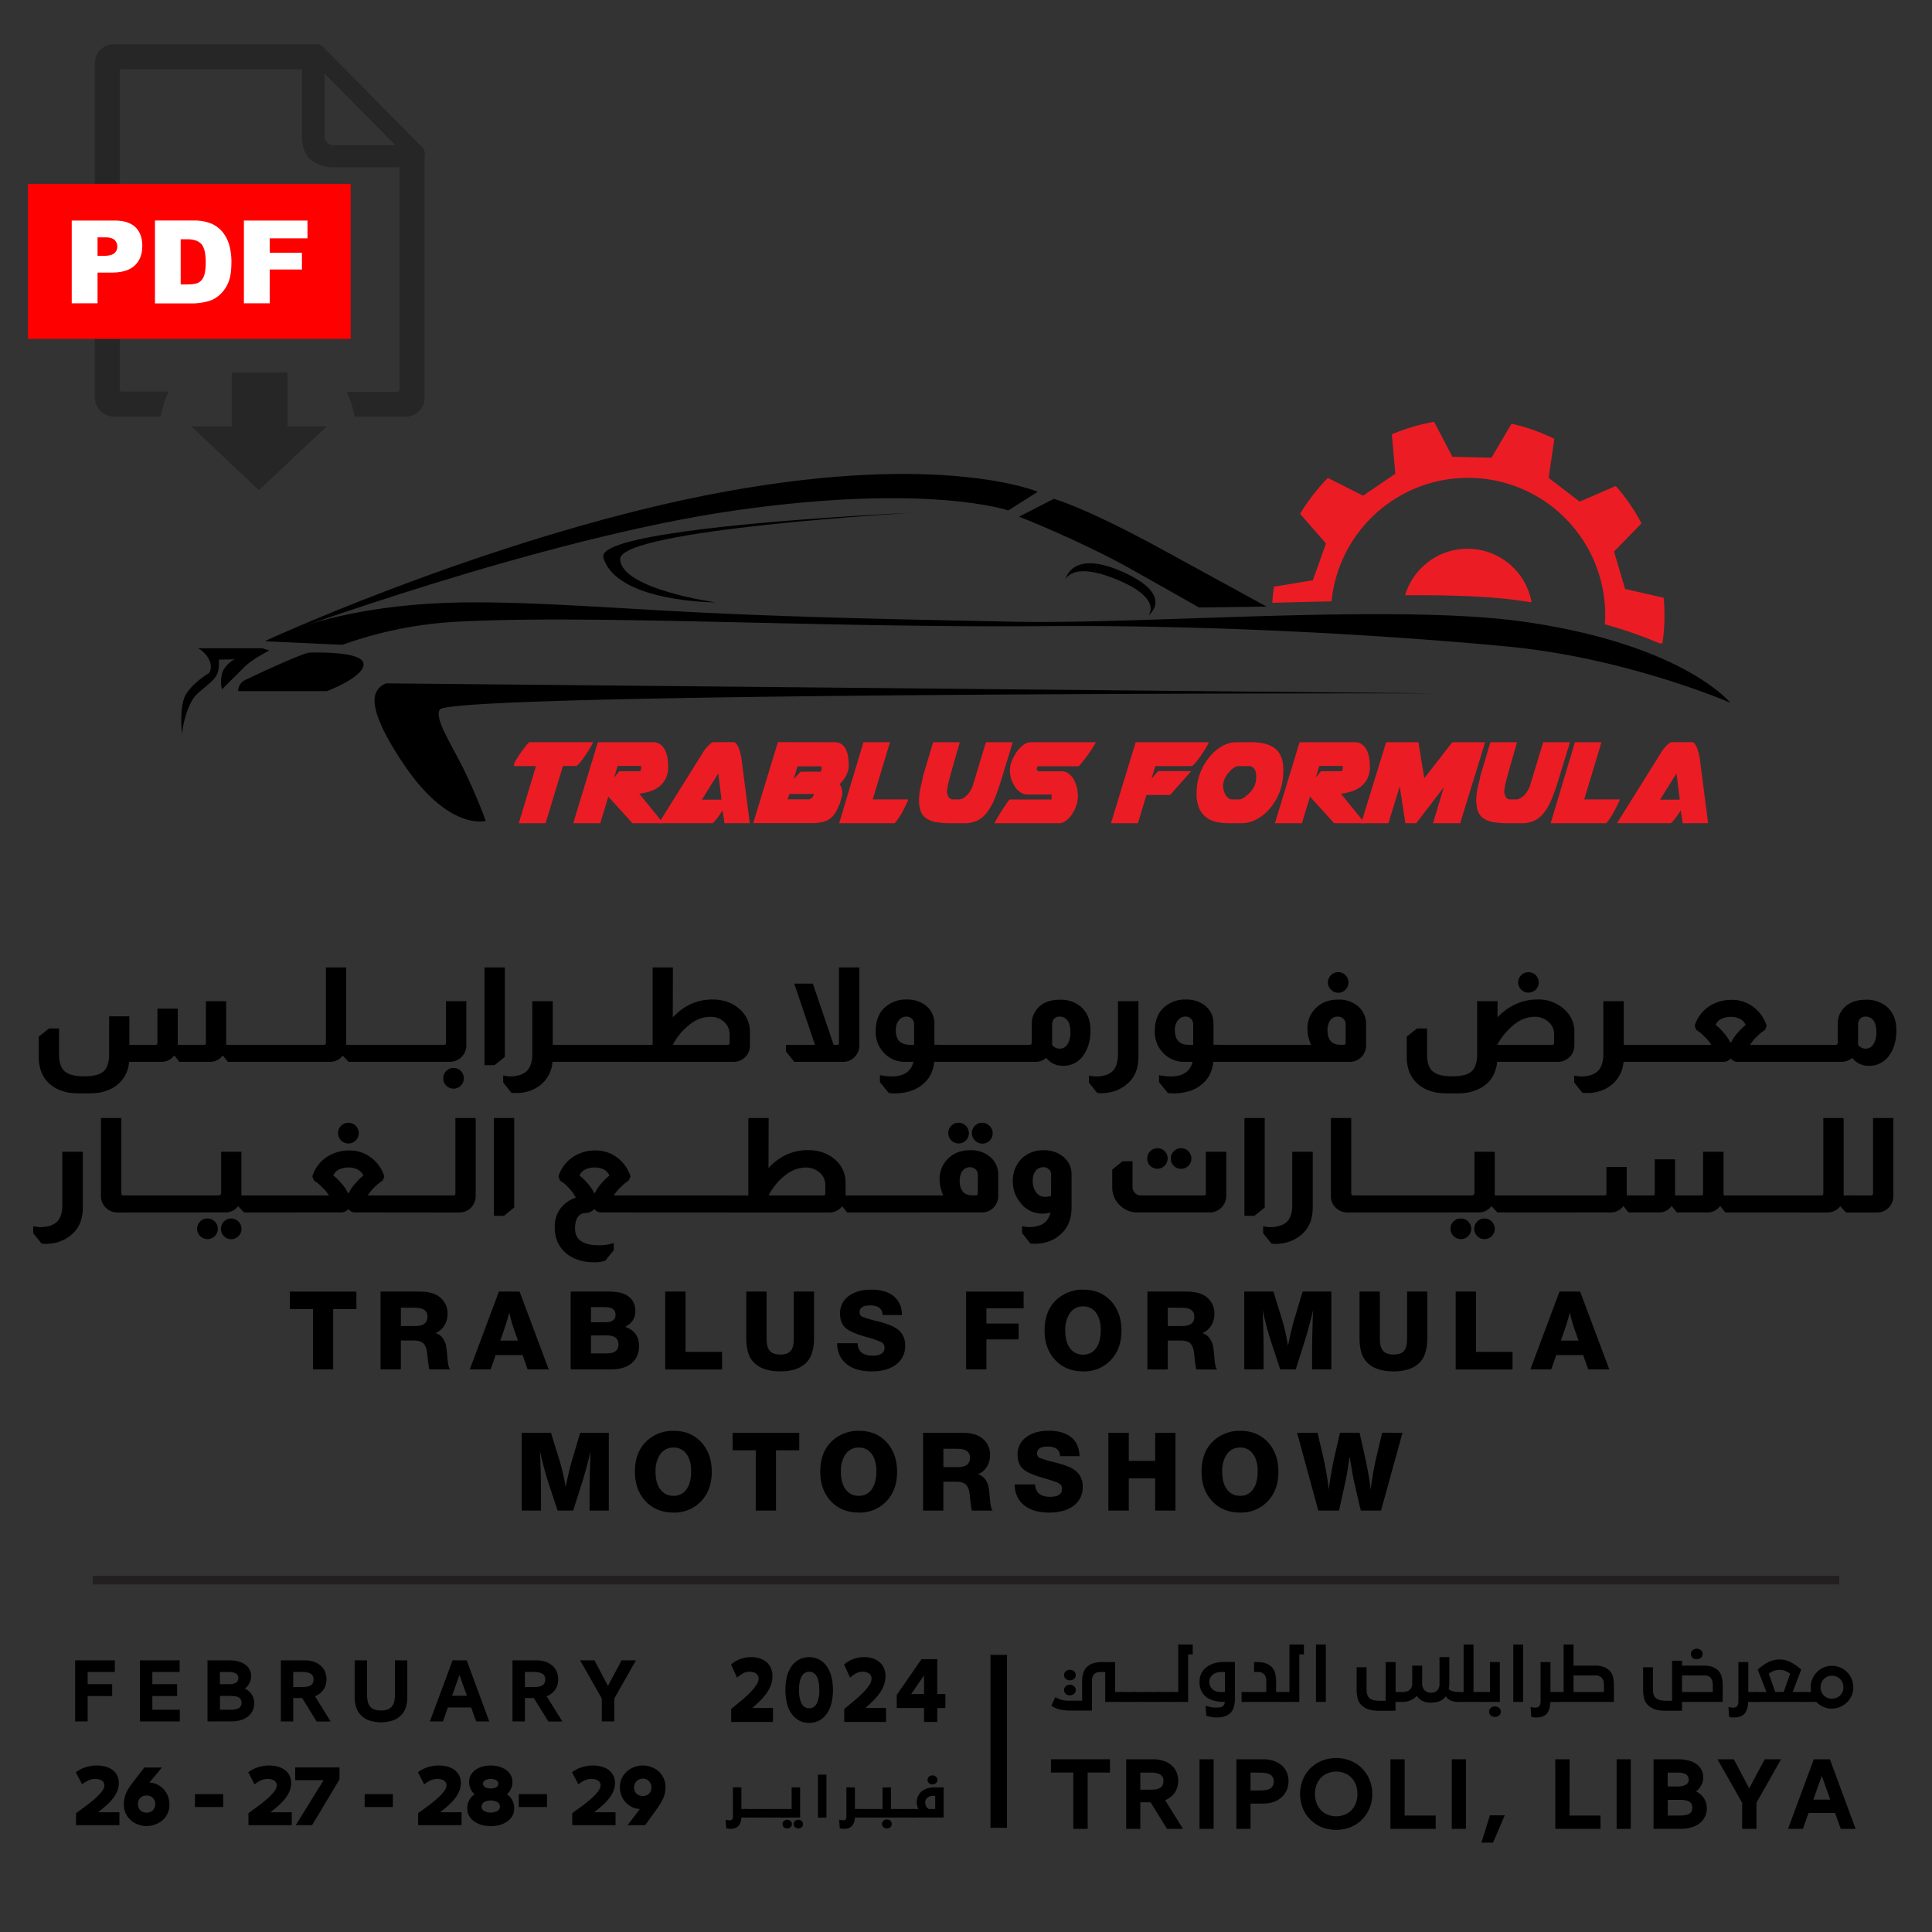 <svg xmlns="http://www.w3.org/2000/svg" id="Layer_1" data-name="Layer 1" viewBox="0 0 1080 1080"><rect x="0" y="0" width="1080" height="1080" fill="#333333" stroke="none"/><defs><style>.cls-1{fill:#262626;}.cls-1,.cls-2{fill-rule:evenodd;}.cls-2{fill:red;}.cls-3{fill:#fff;}.cls-4{stroke:#231f20;stroke-miterlimit:10;stroke-width:4.77px;}.cls-5{fill:#ec1c24;}</style></defs><path class="cls-1" d="M182.6,238.36H160.68V208.21H129.55v30.15H106.93L144.75,274l37.85-35.59ZM223.43,93.51H185.3c-4,0-9.6-2.15-12.24-4.79s-4.24-7.4-4.24-11.38V38.72H68.05a1.07,1.07,0,0,0-.75.33.79.79,0,0,0-.37.77v178a1.32,1.32,0,0,0,.33.75.9.9,0,0,0,.77.33h26.3a55.7,55.7,0,0,0-4.53,14H63.72A10.7,10.7,0,0,1,53,222.23V35.42A10.72,10.72,0,0,1,63.72,24.7H176a2.34,2.34,0,0,1,.75-.08,5,5,0,0,1,3.23,1.26h.16a2.52,2.52,0,0,1,.43.32l55.33,56a5.19,5.19,0,0,1,1.63,3.65,6.82,6.82,0,0,1-.16,1.22V222.25A10.74,10.74,0,0,1,226.61,233H198.26a54.63,54.63,0,0,0-4.52-14h28.55c.32,0,.32-.18.51-.32s.61-.53.61-.76c0-47.58,0-76.78,0-124.35Zm-42-17.29V41.1L221,81.15H186.39a5.13,5.13,0,0,1-3.49-1.44,5,5,0,0,1-1.44-3.49Z"></path><polygon class="cls-2" points="15.63 102.77 196.03 102.77 196.03 189.44 15.63 189.44 15.63 102.77"></polygon><path class="cls-3" d="M40.12,123.28H64c5.19,0,9.09,1.24,11.67,3.69s3.87,6,3.87,10.52-1.4,8.32-4.24,10.95-7.12,3.94-12.93,3.94H54.53v17.17H40.1V123.28ZM54.55,143h3.51c2.78,0,4.73-.47,5.83-1.44a4.65,4.65,0,0,0,1.68-3.68,5.08,5.08,0,0,0-1.46-3.69c-1-1-2.8-1.52-5.48-1.52h-4.1V143Zm32.08-19.73H108A25.56,25.56,0,0,1,118.15,125a16.55,16.55,0,0,1,6.41,4.89,20.41,20.41,0,0,1,3.67,7.42,34.77,34.77,0,0,1,1.14,9q0,7.42-1.7,11.51a19,19,0,0,1-4.71,6.86,15.38,15.38,0,0,1-6.46,3.67,33.89,33.89,0,0,1-8.56,1.26H86.63V123.28ZM101,133.77V159h3.51q4.5,0,6.41-1a6.8,6.8,0,0,0,3-3.47q1.06-2.46,1.07-8,0-7.36-2.39-10.07c-1.61-1.8-4.28-2.72-8-2.72H101Zm35.37-10.49h35.51v9.94H150.78v8.08h18v9.34h-18v18.91H136.35V123.28Z"></path><path d="M126.4,559.66v21.82c0,.54,0,1.4.08,2.58h3.68v9.51h-2.8l-2.73-3.47h-.22a8.65,8.65,0,0,1-7.14,3.47h-17l-2.72-3.47h-.22a8.67,8.67,0,0,1-7.15,3.47H72.16a17.92,17.92,0,0,1-6.93,13.11q-5.82,4.5-15,4.5H43.71q-10.1,0-16.06-5.38t-6-15V579.49l5.75-4.57H33v14.45c0,4.51,1.06,7.7,3.17,9.54s5.72,2.76,10.84,2.76,8.69-.88,10.76-2.65S61,593.88,61,589.37V568.14H72.31v15.92H87a.92.92,0,0,0,1-1V563.86H99.36v17.25c0,.64,0,1.62.07,2.95H114c.74,0,1.1-.35,1.1-1V559.66Z"></path><path d="M143.21,584.06v9.51H129.57v-9.51Z"></path><path d="M156.33,584.06v9.51H142.69v-9.51Z"></path><path d="M169.44,584.06v9.51H155.81v-9.51Z"></path><path d="M193.54,540.8v42.6a3.46,3.46,0,0,0,.08.66h3.61v9.51h-2.36l-3.17-3.39h-.15a8.92,8.92,0,0,1-7.22,3.39h-15.4v-9.51h12.16a.94.94,0,0,0,.66-.22.92.92,0,0,0,.44-.81V540.8Z"></path><path d="M210.35,584.06v9.51H196.71v-9.51Z"></path><path d="M223.47,584.06v9.51H209.83v-9.51Z"></path><path d="M236.58,584.06v9.51H223v-9.51Z"></path><path d="M260.68,559.66v24.77a9.21,9.21,0,0,1-9.21,9.14h-15.4v-9.51h12.16a1.22,1.22,0,0,0,.73-.22,1,1,0,0,0,.37-.81V559.66ZM253.53,597a5.53,5.53,0,0,1,4.06,1.69,5.62,5.62,0,0,1,1.69,4.13,5.76,5.76,0,0,1-9.84,4.05,5.6,5.6,0,0,1-1.65-4.05,5.7,5.7,0,0,1,1.65-4.13A5.5,5.5,0,0,1,253.53,597Z"></path><path d="M282.2,540.8v50l-5.75,4.65h-5.6V540.8Z"></path><path d="M309,559.66v24.4h3.68v9.51h-3.83A18.23,18.23,0,0,1,301.51,607a21.34,21.34,0,0,1-13,4c-.54,0-1.4,0-2.58-.07l-4.64-5.82v-3.91a5,5,0,0,0,.81.15,18.76,18.76,0,0,0,3.39.37q6.12-.15,9.06-3.1t3-9.21V559.66Z"></path><path d="M325.83,584.06v9.51H312.2v-9.51Z"></path><path d="M339,584.06v9.51H325.32v-9.51Z"></path><path d="M352.07,584.06v9.51H338.43v-9.51Z"></path><path d="M376.17,540.8l-.08,27.93q9.36-10,22.19-10,9.21,0,15.25,5.45a16.55,16.55,0,0,1,5.68,12.9v7.37a8.87,8.87,0,0,1-3.39,7.15,9.23,9.23,0,0,1-5.75,2H351.55v-9.51h13.27V540.8Zm31.69,37.51a9.86,9.86,0,0,0-1.77-5.68,11,11,0,0,0-9.21-4.2,17.85,17.85,0,0,0-10.25,3.47,34.8,34.8,0,0,0-10.54,12.16h30.66c.74,0,1.11-.35,1.11-1Z"></path><path d="M480.38,540.8v43.63a8.83,8.83,0,0,1-2.51,6.26,8.64,8.64,0,0,1-6.63,2.88H444l-4.64-5.75v-3.76h16.22L444,549.86h10.39L466,584.06h2a1.13,1.13,0,0,0,.81-.37A.94.94,0,0,0,469,583V540.8Z"></path><path d="M506.25,593.57A15.91,15.91,0,0,1,493.64,588a16.56,16.56,0,0,1-4.12-11.28q0-8.32,4.34-12.82a17.46,17.46,0,0,1,13-5.16,17,17,0,0,1,9.58,2.58,12.63,12.63,0,0,1,5.89,11.2v11.5h2.36v9.51h-2.43q-.88,8.1-6.49,12.67a20.44,20.44,0,0,1-8.4,4.13,28.18,28.18,0,0,1-7.15.88,26.87,26.87,0,0,1-3.39-.22l-4.93-6v-4a30.54,30.54,0,0,0,6.48.74q10.32,0,12.23-8.18ZM511,572.63a4.16,4.16,0,0,0-4.2-4.34,5.29,5.29,0,0,0-4.38,2.1,8.68,8.68,0,0,0-1.66,5.56q0,8.12,8,8.11H511Z"></path><path d="M537.79,584.06v9.51H524.15v-9.51Z"></path><path d="M550.91,584.06v9.51H537.27v-9.51Z"></path><path d="M564,584.06v9.51H550.39v-9.51Z"></path><path d="M576.77,572.56a12.78,12.78,0,0,1,4.57-10.17q4.14-3.54,11.35-3.54a17.33,17.33,0,0,1,10.47,3.1q6.4,4.63,6.41,14.08,0,8.47-4.13,14.15a13.24,13.24,0,0,1-11.12,5.6,11.35,11.35,0,0,1-9.44-4.43,9.07,9.07,0,0,1-6,2.22h-15.4v-9.51h12.16a1.09,1.09,0,0,0,.81-.3,1.14,1.14,0,0,0,.29-.73Zm11.36,11.5a5.29,5.29,0,0,0,4.34,2.14,4.92,4.92,0,0,0,4.28-2.51,12.05,12.05,0,0,0,1.62-6.63q0-4.42-1.7-6.71a5.32,5.32,0,0,0-4.42-2.06,4.08,4.08,0,0,0-3.09,1.32,4.78,4.78,0,0,0-1,3Z"></path><path d="M636.4,559.66v31.1q0,10-6.49,15.33a21.44,21.44,0,0,1-8.91,4.43,26.13,26.13,0,0,1-5.75.59l-1.92-.15-4.64-5.82v-3.91a4.53,4.53,0,0,0,.81.15,18.57,18.57,0,0,0,3.39.37q6.12-.15,9.06-3t3-9.28V559.66Z"></path><path d="M662.27,593.57A15.91,15.91,0,0,1,649.66,588a16.56,16.56,0,0,1-4.12-11.28q0-8.32,4.34-12.82a17.46,17.46,0,0,1,13-5.16,17,17,0,0,1,9.58,2.58,12.63,12.63,0,0,1,5.89,11.2v11.5h2.36v9.51h-2.43q-.88,8.1-6.49,12.67a20.44,20.44,0,0,1-8.4,4.13,28.18,28.18,0,0,1-7.15.88,26.87,26.87,0,0,1-3.39-.22l-4.93-6v-4a30.54,30.54,0,0,0,6.48.74q10.32,0,12.24-8.18ZM667,572.63a4.16,4.16,0,0,0-4.2-4.34,5.29,5.29,0,0,0-4.38,2.1,8.68,8.68,0,0,0-1.66,5.56q0,8.12,8,8.11H667Z"></path><path d="M693.81,584.06v9.51H680.18v-9.51Z"></path><path d="M706.93,584.06v9.51H693.29v-9.51Z"></path><path d="M720.05,584.06v9.51H706.41v-9.51Z"></path><path d="M732.87,584.06a29.23,29.23,0,0,1-1.33-3.91,19.61,19.61,0,0,1-.66-5.16,15.63,15.63,0,0,1,2.87-9.36q5-6.86,14.3-6.85A16.32,16.32,0,0,1,759,562.39a12.69,12.69,0,0,1,4.64,10.17v11.87a9.1,9.1,0,0,1-2.06,5.82,8.89,8.89,0,0,1-7.08,3.32H719.53v-9.51Zm19.38-11.43a4.07,4.07,0,0,0-1.77-3.53,4.21,4.21,0,0,0-2.43-.81,5.3,5.3,0,0,0-5.16,3.31,11,11,0,0,0-.81,4.43q0,4.94,3,7a9.07,9.07,0,0,0,4.57,1h1.55a.91.91,0,0,0,1-1Zm-4.12-29.18a5.43,5.43,0,0,1,4,1.66,5.82,5.82,0,0,1,0,8.14,5.4,5.4,0,0,1-4,1.7,5.61,5.61,0,0,1-4.13-1.7,5.69,5.69,0,0,1,0-8.11A5.64,5.64,0,0,1,748.13,543.45Z"></path><path d="M837.08,568.66q9.87-10,22.48-9.95a21.25,21.25,0,0,1,15,5.6,16.58,16.58,0,0,1,5.53,12.75v7.37a9.16,9.16,0,0,1-9.14,9.14H836.93q-1,9.64-8.62,14.29A25.71,25.71,0,0,1,815,611.18h-6.49q-11.87,0-18-7.37-4.12-5.09-4.13-13V579.49l5.75-4.57h5.6v14.45c0,4.51,1.06,7.7,3.17,9.54s5.73,2.76,10.84,2.76,8.69-.88,10.76-2.65,3.24-5.14,3.24-9.65V559.66h11.42Zm31.69,9.65a9.09,9.09,0,0,0-3-6.93,11.43,11.43,0,0,0-8-3,18.14,18.14,0,0,0-10.1,3.39A36,36,0,0,0,837,584.06h30.73a.91.91,0,0,0,1-1ZM854.4,543.45a5.67,5.67,0,0,1,5.75,5.75,5.61,5.61,0,0,1-1.66,4,5.77,5.77,0,0,1-9.84-4,5.79,5.79,0,0,1,5.75-5.75Z"></path><path d="M907.68,559.66v24.4h3.69v9.51h-3.83A18.26,18.26,0,0,1,900.17,607a21.37,21.37,0,0,1-13,4c-.54,0-1.4,0-2.57-.07L880,605.14v-3.91a5,5,0,0,0,.81.15,18.76,18.76,0,0,0,3.39.37q6.12-.15,9.07-3.1t3-9.21V559.66Z"></path><path d="M924.49,584.06v9.51H910.85v-9.51Z"></path><path d="M937.61,584.06v9.51H924v-9.51Z"></path><path d="M947.33,573.45a20,20,0,0,1,9.58-11.8,22.8,22.8,0,0,1,11.28-2.72,19.24,19.24,0,0,1,10.91,3.24,20.85,20.85,0,0,1,8.47,11.28l-.88,2.28a25.86,25.86,0,0,0-4.5,3.61,26.44,26.44,0,0,0-3.9,4.72h10v9.51H971a4.64,4.64,0,0,1-3.39-1.77h-.29a4.85,4.85,0,0,1-3.62,1.77h-26.6v-9.51h19.53a20.85,20.85,0,0,0-3.83-4.57,21.58,21.58,0,0,0-4.57-3.76Zm28.53-.45a7,7,0,0,0-4.13-3.83,10.85,10.85,0,0,0-4.05-.74,12.35,12.35,0,0,0-5.16,1,6.26,6.26,0,0,0-3.47,3.53,21.43,21.43,0,0,1,4.2,4.06,22.26,22.26,0,0,1,4,5.75h.45a21.12,21.12,0,0,1,4.34-6.12A20.23,20.23,0,0,1,975.86,573Z"></path><path d="M1001.43,584.06v9.51H987.79v-9.51Z"></path><path d="M1014.55,584.06v9.51h-13.64v-9.51Z"></path><path d="M1027.3,572.56a12.75,12.75,0,0,1,4.57-10.17q4.13-3.54,11.35-3.54a17.32,17.32,0,0,1,10.46,3.1q6.4,4.63,6.41,14.08,0,8.47-4.12,14.15a13.27,13.27,0,0,1-11.13,5.6,11.35,11.35,0,0,1-9.44-4.43,9.07,9.07,0,0,1-6,2.22H1014v-9.51h12.16a1.09,1.09,0,0,0,.81-.3,1.15,1.15,0,0,0,.3-.73Zm11.35,11.5a5.29,5.29,0,0,0,4.34,2.14,4.92,4.92,0,0,0,4.28-2.51,12.05,12.05,0,0,0,1.62-6.63q0-4.42-1.7-6.71a5.32,5.32,0,0,0-4.42-2.06,4.08,4.08,0,0,0-3.09,1.32,4.78,4.78,0,0,0-1,3Z"></path><path d="M46.3,643.86V675q0,10-6.49,15.33a21.52,21.52,0,0,1-8.92,4.42,26,26,0,0,1-5.74.59l-1.92-.15-4.64-5.82v-3.91a4.53,4.53,0,0,0,.81.15,17.73,17.73,0,0,0,3.39.37q6.12-.15,9.06-3,3-3,3-9.29V643.86Z"></path><path d="M67.82,625v42.23a1.91,1.91,0,0,0,.07.44l.08.07a.85.85,0,0,0,.88.52h2.73v9.51h-6a8.94,8.94,0,0,1-6.34-2.58,8.83,8.83,0,0,1-2.8-6.56V625Z"></path><path d="M84.62,668.25v9.51H71v-9.51Z"></path><path d="M97.74,668.25v9.51H84.1v-9.51Z"></path><path d="M110.86,668.25v9.51H97.22v-9.51Z"></path><path d="M115.94,681.15a5.77,5.77,0,0,1,5.82,5.82,5.52,5.52,0,0,1-1.69,4,5.63,5.63,0,0,1-4.13,1.7,5.81,5.81,0,0,1-5.75-5.75,5.63,5.63,0,0,1,1.7-4.13A5.52,5.52,0,0,1,115.94,681.15Zm19-37.29v23.73a3.37,3.37,0,0,0,.07.66h3.69v9.51h-2.29l-3.24-3.39H133a8.74,8.74,0,0,1-7.15,3.39h-15.4v-9.51h11.71a1.39,1.39,0,0,0,1.11-.44,1.42,1.42,0,0,0,.37-1V643.86Zm-5.83,37.29A5.79,5.79,0,0,1,135,687a5.53,5.53,0,0,1-1.7,4,5.61,5.61,0,0,1-4.13,1.7,5.4,5.4,0,0,1-4-1.7,5.57,5.57,0,0,1-1.66-4,5.67,5.67,0,0,1,1.66-4.13A5.39,5.39,0,0,1,129.13,681.15Z"></path><path d="M151.76,668.25v9.51H138.13v-9.51Z"></path><path d="M164.88,668.25v9.51H151.24v-9.51Z"></path><path d="M174.61,657.64a19.93,19.93,0,0,1,9.58-11.79,22.63,22.63,0,0,1,11.27-2.73,19.24,19.24,0,0,1,10.91,3.24,20.9,20.9,0,0,1,8.48,11.28l-.89,2.28a25.5,25.5,0,0,0-4.49,3.61,26.48,26.48,0,0,0-3.91,4.72h10v9.51H198.26a4.64,4.64,0,0,1-3.39-1.77h-.29a4.83,4.83,0,0,1-3.61,1.77H164.36v-9.51h19.53a20.8,20.8,0,0,0-3.83-4.57,21.58,21.58,0,0,0-4.57-3.76Zm28.52-.44a7,7,0,0,0-4.13-3.84,10.85,10.85,0,0,0-4.05-.73,12.35,12.35,0,0,0-5.16,1,6.24,6.24,0,0,0-3.47,3.54,20.76,20.76,0,0,1,4.2,4,22.36,22.36,0,0,1,4,5.75H195a21,21,0,0,1,4.35-6.12A20.12,20.12,0,0,1,203.13,657.2Zm-8.4-29.56a5.79,5.79,0,1,1-4.06,1.7A5.55,5.55,0,0,1,194.73,627.64Z"></path><path d="M228.7,668.25v9.51H215.07v-9.51Z"></path><path d="M241.82,668.25v9.51H228.18v-9.51Z"></path><path d="M265.92,625v43.63a9.1,9.1,0,0,1-2.06,5.82,9,9,0,0,1-7.15,3.32H241.3v-9.51h12.16a1.18,1.18,0,0,0,.74-.22,1,1,0,0,0,.37-.81V625Z"></path><path d="M287.44,625v50l-5.75,4.64h-5.6V625Z"></path><path d="M312.2,657.64a20,20,0,0,1,9.58-11.79,22.5,22.5,0,0,1,11.2-2.73,19.58,19.58,0,0,1,11,3.24,20.9,20.9,0,0,1,8.48,11.28l-1,2.28a28.11,28.11,0,0,0-4.42,3.61,29.81,29.81,0,0,0-4,4.72h10.1v9.51h-17.4a4.57,4.57,0,0,1-3.31-1.77h-.37a6.33,6.33,0,0,1-4.5,2.06,9.7,9.7,0,0,0-1.91.3q-4.2,1.47-4.2,8.4,0,9.36,13.34,9.36a27.23,27.23,0,0,0,8.32-1.25v4l-4.79,5.89a19,19,0,0,1-5.89.89q-10.39,0-16.51-5.53-5.82-5.31-5.82-14.15a17.36,17.36,0,0,1,2.8-9.88,17.69,17.69,0,0,1,8.91-6.56,17.28,17.28,0,0,0-3.46-5,20.17,20.17,0,0,0-5.31-4.57Zm28.45-.44a6.7,6.7,0,0,0-4.06-3.84,10.81,10.81,0,0,0-4-.73,12.35,12.35,0,0,0-5.16,1,6.22,6.22,0,0,0-3.46,3.54,24.51,24.51,0,0,1,4.2,4,25.5,25.5,0,0,1,4,5.75h.37a23.29,23.29,0,0,1,4.34-6.12A20.39,20.39,0,0,1,340.65,657.2Z"></path><path d="M366.22,668.25v9.51H352.59v-9.51Z"></path><path d="M379.34,668.25v9.51H365.71v-9.51Z"></path><path d="M392.46,668.25v9.51H378.82v-9.51Z"></path><path d="M405.58,668.25v9.51H391.94v-9.51Z"></path><path d="M429.68,625l-.08,27.93q9.28-10,22-10,9.28,0,15.4,5.45a16.58,16.58,0,0,1,5.68,12.9v7h2.35v9.51h-1.4l-2.8-3.39h-.14a8.88,8.88,0,0,1-7.15,3.39H405.06v-9.51h13.26V625Zm31.69,37.51a9.1,9.1,0,0,0-4.13-7.74,11.41,11.41,0,0,0-6.86-2.13,17.7,17.7,0,0,0-9.43,2.94q-6.56,4.06-11.35,12.68h30.66c.74,0,1.11-.34,1.11-1Z"></path><path d="M488.19,668.25v9.51H474.56v-9.51Z"></path><path d="M501.31,668.25v9.51H487.68v-9.51Z"></path><path d="M514.43,668.25v9.51H500.79v-9.51Z"></path><path d="M527.25,668.25a27.31,27.31,0,0,1-1.32-3.91,19.18,19.18,0,0,1-.67-5.15,15.53,15.53,0,0,1,2.88-9.36q5-6.86,14.29-6.86a16.35,16.35,0,0,1,10.91,3.61A12.66,12.66,0,0,1,558,656.75v11.87a9,9,0,0,1-2.06,5.82,8.87,8.87,0,0,1-7.07,3.32H513.91v-9.51Zm8.63-40.61a5.57,5.57,0,0,1,4,1.66,5.76,5.76,0,1,1-8.15,8.14,5.8,5.8,0,0,1,0-8.1A5.52,5.52,0,0,1,535.88,627.64Zm10.75,29.19a4.06,4.06,0,0,0-1.76-3.54,4.26,4.26,0,0,0-2.44-.81,5.29,5.29,0,0,0-5.15,3.31,10.82,10.82,0,0,0-.81,4.43c0,3.29,1,5.62,3,7a9,9,0,0,0,4.57,1h1.54a.91.91,0,0,0,1-1Zm2.44-29.19a5.57,5.57,0,0,1,4,1.66,5.76,5.76,0,1,1-8.14,8.14,5.77,5.77,0,0,1,0-8.1A5.49,5.49,0,0,1,549.07,627.64Z"></path><path d="M587.24,677.83a19.57,19.57,0,0,1-4.57.59,15.17,15.17,0,0,1-12.38-6.26,18.27,18.27,0,0,1-4.12-11.72,17.38,17.38,0,0,1,4.56-12.38A16.86,16.86,0,0,1,583.48,643a16.66,16.66,0,0,1,10,2.95A12.47,12.47,0,0,1,599,656.75V675.1q0,10-6.78,15.48-5.67,4.73-14.3,4.72l-1.91-.15-4.65-5.82v-3.91a5,5,0,0,0,.81.15,17.9,17.9,0,0,0,3.39.37q6.27-.15,9.22-3.24A10.4,10.4,0,0,0,587.24,677.83Zm.37-21a4.3,4.3,0,0,0-1.25-3.17,4,4,0,0,0-3-1.18,5.35,5.35,0,0,0-4.42,2,8.84,8.84,0,0,0-1.62,5.64,10.24,10.24,0,0,0,1.91,6.45,6,6,0,0,0,5,2.47,11.64,11.64,0,0,0,3.31-.52Z"></path><path d="M685.48,643.86v24.76a9.25,9.25,0,0,1-9.13,9.14H635.81a13.57,13.57,0,0,1-9.06-3.32,13.76,13.76,0,0,1-5-11V653.8l5.75-4.64h5.6v14.3a4.65,4.65,0,0,0,1.55,3.61,4.5,4.5,0,0,0,3,1.18H673c.74,0,1.1-.34,1.1-1V643.86Zm-38.47-2a5.48,5.48,0,0,1,4.09,1.69,5.76,5.76,0,0,1-8.14,8.15,5.77,5.77,0,0,1,4-9.84Zm13.2,0a5.5,5.5,0,0,1,4.09,1.69,5.76,5.76,0,0,1-8.15,8.15,5.77,5.77,0,0,1,4.06-9.84Z"></path><path d="M707,625v50l-5.74,4.64h-5.61V625Z"></path><path d="M733.83,643.86V675q0,10-6.49,15.33a21.48,21.48,0,0,1-8.91,4.42,26.06,26.06,0,0,1-5.75.59l-1.92-.15-4.64-5.82v-3.91a5,5,0,0,0,.81.15,17.9,17.9,0,0,0,3.39.37q6.12-.15,9.07-3,3-3,3-9.29V643.86Z"></path><path d="M755.35,625v42.23a2.07,2.07,0,0,0,.08.44l.07.07a.86.86,0,0,0,.88.52h2.73v9.51h-6a8.94,8.94,0,0,1-6.34-2.58,8.83,8.83,0,0,1-2.8-6.56V625Z"></path><path d="M772.15,668.25v9.51H758.52v-9.51Z"></path><path d="M785.27,668.25v9.51H771.64v-9.51Z"></path><path d="M798.39,668.25v9.51H784.76v-9.51Z"></path><path d="M811.51,668.25v9.51H797.87v-9.51Z"></path><path d="M816.59,681.15a5.79,5.79,0,0,1,5.83,5.82,5.53,5.53,0,0,1-1.7,4,5.63,5.63,0,0,1-4.13,1.7,5.81,5.81,0,0,1-5.75-5.75,5.63,5.63,0,0,1,1.7-4.13A5.52,5.52,0,0,1,816.59,681.15Zm19-37.29v23.73a3.37,3.37,0,0,0,.07.66h3.69v9.51h-2.29l-3.24-3.39h-.22a8.74,8.74,0,0,1-7.15,3.39h-15.4v-9.51h11.71a1.39,1.39,0,0,0,1.11-.44,1.42,1.42,0,0,0,.37-1V643.86Zm-5.82,37.29a5.79,5.79,0,0,1,5.82,5.82,5.53,5.53,0,0,1-1.7,4,5.61,5.61,0,0,1-4.12,1.7,5.4,5.4,0,0,1-4-1.7,5.57,5.57,0,0,1-1.66-4,5.67,5.67,0,0,1,1.66-4.13A5.39,5.39,0,0,1,829.79,681.15Z"></path><path d="M852.41,668.25v9.51H838.78v-9.51Z"></path><path d="M865.53,668.25v9.51H851.89v-9.51Z"></path><path d="M878.65,668.25v9.51H865v-9.51Z"></path><path d="M963.48,643.86v21.59c0,.49,0,1.3.07,2.43v.37h3.68v9.51h-2.8l-2.72-3.47h-.22a8.68,8.68,0,0,1-7.15,3.47h-17l-2.73-3.47h-.22a8.67,8.67,0,0,1-7.15,3.47H910.34l-2.73-3.47h-.22a8.67,8.67,0,0,1-7.15,3.47H878.13v-9.51H897a.91.91,0,0,0,1-1V652.33h11.35v13.19c0,.49,0,1.23.07,2.21v.52h14.6a.91.91,0,0,0,1-1V648.06h11.35v17.1c0,.83,0,1.86.07,3.09h14.59a.91.91,0,0,0,1-1V643.86Z"></path><path d="M980.28,668.25v9.51H966.64v-9.51Z"></path><path d="M993.4,668.25v9.51H979.76v-9.51Z"></path><path d="M1006.51,668.25v9.51H992.88v-9.51Z"></path><path d="M1030.61,625v42.6a3.46,3.46,0,0,0,.08.66h3.61v9.51h-2.36l-3.17-3.39h-.15a8.92,8.92,0,0,1-7.22,3.39H1006v-9.51h12.16a.88.88,0,0,0,.66-.22.92.92,0,0,0,.44-.81V625Z"></path><path d="M1058.4,625v43.63a9.1,9.1,0,0,1-2.06,5.82,9,9,0,0,1-7.15,3.32h-15.41v-9.51h12.16a1.18,1.18,0,0,0,.74-.22,1,1,0,0,0,.37-.81V625Z"></path><path d="M199.24,722v9.78h-13v33.72h-11.3V731.8H162V722Z"></path><path d="M212.73,722h21.45q6.63,0,10.09,2.06a11.4,11.4,0,0,1,5.89,10.51,11.91,11.91,0,0,1-1.82,6.51,10.48,10.48,0,0,1-4.92,4.13,7.3,7.3,0,0,1,4.37,3.28,10.61,10.61,0,0,1,1.49,3.49c.26,1.2.58,3.9.94,8.11.29,2.68.65,4.34,1.1,5l.36.42h-11.6c-.37-.85-.79-3.89-1.28-9.11-.33-2.63-1.05-4.47-2.19-5.5s-3-1.55-5.53-1.55h-7v16.16H212.73ZM224.09,731v10.27h8q6.85,0,6.86-5.23,0-5-7-5Z"></path><path d="M290.45,722l16.28,43.5H294.94l-2.79-8H277.08l-2.8,8H262.62L278.9,722Zm-.91,27.4-2.07-5.89a88.24,88.24,0,0,1-2.79-9.79q-1.23,4.74-3,9.91l-2,5.77Z"></path><path d="M319,722h20.9c4.25,0,7.47.54,9.66,1.64q5.6,2.79,5.59,9.29,0,5.89-5.71,8.81a13.61,13.61,0,0,1,3.77,1.89q4,3,4,8.87,0,7.23-5.84,10.75-3.7,2.25-10.14,2.25H319Zm11.36,8.69v8.44h8.08q5.66,0,5.65-4.19c0-2.84-2-4.25-6-4.25Zm0,15.85v10h8.93q6.43,0,6.44-5c0-3.36-2.23-5.05-6.68-5.05Z"></path><path d="M403.65,755.74v9.78H371.87V722h11.36v33.72Z"></path><path d="M455.05,722V747.9q0,8.69-3.58,13-4.74,5.72-15.31,5.72-11.25,0-16-6.45-3-4.06-3-12.39V722h11.36v26.61q0,4.56,1.85,6.59c1.24,1.36,3.23,2,6,2q3.83,0,5.59-2t1.76-6.59V722Z"></path><path d="M504.21,735.08H493.4q-.25-5.34-7-5.35-5.9,0-5.9,3.83a2.65,2.65,0,0,0,1.58,2.55,64.36,64.36,0,0,0,8.57,2.49q6.87,1.77,10,3.71a10.8,10.8,0,0,1,5.34,9.84,12.62,12.62,0,0,1-5.65,11.06q-4.92,3.4-12.94,3.41-9.72,0-14.83-4.68-4.5-4.08-4.61-11.06h11.42q.36,6.93,8.44,6.93,6.63,0,6.63-4.44a3.32,3.32,0,0,0-1.73-3.07,49.43,49.43,0,0,0-8.6-2.95q-8.33-2.37-11.18-4.8-3.35-2.85-3.34-8.26a11.72,11.72,0,0,1,5.34-10.15q4.68-3.21,12-3.22,8.7,0,13.25,4.19Q504.09,728.75,504.21,735.08Z"></path><path d="M572.21,722v9.35H551.42v8.51h18v8.87h-18v16.77H540.06V722Z"></path><path d="M605.56,720.92q10.16,0,16.17,7.17,5.16,6.25,5.16,15.68,0,10.88-6.68,17.26a20.36,20.36,0,0,1-14.65,5.59q-10.32,0-16.4-7.17-5.24-6.21-5.23-15.68,0-10.87,6.44-17A21.39,21.39,0,0,1,605.56,720.92Zm-.06,9.36a8.68,8.68,0,0,0-7.65,4.13,16.4,16.4,0,0,0-2.37,9.3q0,6.75,3,10.39a8.76,8.76,0,0,0,7,3.16,8.46,8.46,0,0,0,7.24-3.62q2.61-3.61,2.61-10.11t-3-10.15A8.53,8.53,0,0,0,605.5,730.28Z"></path><path d="M641.41,722h21.45q6.63,0,10.09,2.06a11.4,11.4,0,0,1,5.89,10.51A11.83,11.83,0,0,1,677,741.1a10.39,10.39,0,0,1-4.92,4.13,7.3,7.3,0,0,1,4.37,3.28A10.61,10.61,0,0,1,678,752c.27,1.2.58,3.9.95,8.11q.42,4,1.09,5l.36.42h-11.6c-.37-.85-.79-3.89-1.28-9.11-.32-2.63-1.05-4.47-2.19-5.5s-3-1.55-5.53-1.55h-7v16.16H641.41ZM652.78,731v10.27h8q6.87,0,6.86-5.23,0-5-7-5Z"></path><path d="M744.23,722v43.5H733.47v-9.78q0-9.42.55-23.33-2.31,9.78-4.68,17.25l-5,15.86h-8.69l-5.11-15.43q-2.25-6.75-4.74-17.68.56,12.39.55,21.87v11.24H695.55V722h16.29l4.68,15.13A118.91,118.91,0,0,1,720,752.28q2-9.74,3.71-15.38L728.18,722Z"></path><path d="M797.88,722V747.9q0,8.69-3.59,13-4.74,5.72-15.31,5.72-11.24,0-16-6.45-3-4.06-3-12.39V722h11.37v26.61c0,3,.61,5.24,1.85,6.59s3.23,2,6,2c2.56,0,4.42-.68,5.6-2s1.76-3.55,1.76-6.59V722Z"></path><path d="M845.52,755.74v9.78H813.74V722H825.1v33.72Z"></path><path d="M883.31,722l16.29,43.5H887.81l-2.8-8H869.94l-2.79,8H855.48L871.77,722Zm-.91,27.4-2.07-5.89a92.81,92.81,0,0,1-2.79-9.79q-1.21,4.74-3,9.91l-2,5.77Z"></path><path d="M340.33,800.93v43.5H329.58v-9.78q0-9.42.54-23.33-2.31,9.78-4.67,17.25l-5.05,15.86h-8.69L306.61,829q-2.25-6.75-4.74-17.68.54,12.39.55,21.87v11.24H291.66v-43.5H308l4.67,15.13a117.14,117.14,0,0,1,3.53,15.13q2-9.72,3.71-15.38l4.43-14.88Z"></path><path d="M376.55,799.83q10.14,0,16.16,7.17,5.16,6.25,5.17,15.68,0,10.88-6.69,17.26a20.35,20.35,0,0,1-14.64,5.59q-10.33,0-16.41-7.17-5.22-6.21-5.22-15.68,0-10.87,6.44-17A21.32,21.32,0,0,1,376.55,799.83Zm-.06,9.36a8.69,8.69,0,0,0-7.66,4.13,16.4,16.4,0,0,0-2.37,9.3q0,6.75,3,10.39a8.76,8.76,0,0,0,7.05,3.16,8.43,8.43,0,0,0,7.23-3.62q2.61-3.62,2.61-10.11t-3-10.15A8.53,8.53,0,0,0,376.49,809.19Z"></path><path d="M446.79,800.93v9.78h-13v33.72H422.48V810.71H409.54v-9.78Z"></path><path d="M480.15,799.83q10.14,0,16.16,7.17,5.16,6.25,5.17,15.68,0,10.88-6.69,17.26a20.35,20.35,0,0,1-14.64,5.59q-10.33,0-16.41-7.17-5.22-6.21-5.22-15.68,0-10.87,6.44-17A21.32,21.32,0,0,1,480.15,799.83Zm-.06,9.36a8.69,8.69,0,0,0-7.66,4.13,16.4,16.4,0,0,0-2.37,9.3q0,6.75,3,10.39a8.76,8.76,0,0,0,7,3.16,8.43,8.43,0,0,0,7.23-3.62q2.61-3.62,2.61-10.11t-3-10.15A8.53,8.53,0,0,0,480.09,809.19Z"></path><path d="M516,800.93h21.45c4.41,0,7.78.69,10.08,2.06a11.41,11.41,0,0,1,5.9,10.51,11.91,11.91,0,0,1-1.82,6.51,10.46,10.46,0,0,1-4.93,4.13,7.29,7.29,0,0,1,4.38,3.28,10.82,10.82,0,0,1,1.49,3.49c.26,1.2.58,3.9.94,8.11.28,2.68.65,4.34,1.09,5l.37.42H543.34c-.36-.85-.79-3.89-1.27-9.11-.33-2.63-1.06-4.47-2.19-5.5s-3-1.55-5.53-1.55h-7v16.16H516Zm11.36,8.93v10.27h8q6.87,0,6.87-5.23,0-5-7-5Z"></path><path d="M603.44,814H592.62q-.24-5.34-7-5.35-5.89,0-5.89,3.83a2.64,2.64,0,0,0,1.58,2.55,64.36,64.36,0,0,0,8.57,2.49c4.57,1.18,7.9,2.41,10,3.71a10.79,10.79,0,0,1,5.35,9.84,12.62,12.62,0,0,1-5.65,11.06q-4.92,3.4-12.94,3.41-9.74,0-14.83-4.68-4.5-4.08-4.62-11.06h11.43q.36,6.93,8.44,6.93c4.42,0,6.62-1.48,6.62-4.44a3.3,3.3,0,0,0-1.73-3.07q-1.73-1-8.6-3-8.33-2.37-11.18-4.8c-2.22-1.9-3.34-4.65-3.34-8.26a11.7,11.7,0,0,1,5.35-10.15q4.68-3.21,12-3.22,8.68,0,13.25,4.19Q603.32,807.68,603.44,814Z"></path><path d="M657.09,800.93v43.5H645.73v-18H631v18H619.6v-43.5H631v15.73h14.77V800.93Z"></path><path d="M693.31,799.83q10.14,0,16.16,7.17,5.16,6.25,5.16,15.68,0,10.88-6.68,17.26a20.35,20.35,0,0,1-14.64,5.59q-10.34,0-16.41-7.17-5.22-6.21-5.23-15.68,0-10.87,6.44-17A21.36,21.36,0,0,1,693.31,799.83Zm-.06,9.36a8.68,8.68,0,0,0-7.66,4.13,16.4,16.4,0,0,0-2.37,9.3q0,6.75,3,10.39a8.76,8.76,0,0,0,7,3.16,8.45,8.45,0,0,0,7.23-3.62q2.61-3.62,2.61-10.11t-3-10.15A8.53,8.53,0,0,0,693.25,809.19Z"></path><path d="M784,800.93l-12,43.5H760.69l-3.4-14.64q-.91-3.7-1.82-9.6c-.41-2.47-.75-4.44-1-5.9-.2,1.26-.5,3.18-.91,5.78q-.66,4.62-1.76,9.54l-3.28,14.82H736.93l-11.85-43.5h11.43l3.28,14a171.4,171.4,0,0,1,3,17.75q1.21-9.42,3-17.57l3.28-14.21H760l3,13.36q2.13,9.48,3.22,18.42a173.67,173.67,0,0,1,3.4-19.09l3-12.69Z"></path><path d="M419.15,934.51a8,8,0,0,0-3.49.75,16.48,16.48,0,0,0-3.63,2.56l-3.38-7.36a16.86,16.86,0,0,1,5.36-3.11,17.75,17.75,0,0,1,5.9-1,16,16,0,0,1,4.54.63,10.89,10.89,0,0,1,3.76,1.92,9.61,9.61,0,0,1,2.6,3.33,10.8,10.8,0,0,1,1,4.73,14.18,14.18,0,0,1-.87,5,20.51,20.51,0,0,1-2.49,4.66,33.29,33.29,0,0,1-4,4.58c-1.58,1.52-2.88,2.71-3.92,3.58H432.1v7.81H408.74v-7.26l5.78-4.76c1.81-1.53,3.43-3,4.85-4.48a27.12,27.12,0,0,0,3.41-4.13,6.74,6.74,0,0,0,1.27-3.55,3.59,3.59,0,0,0-.38-1.68,3.52,3.52,0,0,0-1-1.2,4.73,4.73,0,0,0-1.55-.73A7.21,7.21,0,0,0,419.15,934.51Z"></path><path d="M452.34,963.1a11.64,11.64,0,0,1-5.78-1.4,12.42,12.42,0,0,1-4.18-3.86,17.41,17.41,0,0,1-2.52-5.8,33,33,0,0,1,0-14.62,17.37,17.37,0,0,1,2.52-5.81,12.42,12.42,0,0,1,4.18-3.86,12.55,12.55,0,0,1,11.52,0,12.42,12.42,0,0,1,4.18,3.86,17.6,17.6,0,0,1,2.54,5.81,32.23,32.23,0,0,1,0,14.62,17.64,17.64,0,0,1-2.54,5.8,12.42,12.42,0,0,1-4.18,3.86A11.54,11.54,0,0,1,452.34,963.1Zm-4.22-10.79a4.69,4.69,0,0,0,8.43,0,16.07,16.07,0,0,0,1.44-7.58q0-5-1.44-7.59a4.69,4.69,0,0,0-8.43,0q-1.47,2.63-1.47,7.59T448.12,952.31Z"></path><path d="M482.33,934.51a8,8,0,0,0-3.49.75,16,16,0,0,0-3.63,2.56l-3.38-7.36a16.86,16.86,0,0,1,5.36-3.11,17.71,17.71,0,0,1,5.9-1,15.89,15.89,0,0,1,4.53.63,10.71,10.71,0,0,1,3.76,1.92,9.52,9.52,0,0,1,2.61,3.33,10.8,10.8,0,0,1,1,4.73,14.18,14.18,0,0,1-.87,5,20.51,20.51,0,0,1-2.49,4.66,32.73,32.73,0,0,1-4,4.58q-2.36,2.28-3.91,3.58h11.57v7.81H471.92v-7.26l5.78-4.76c1.81-1.53,3.43-3,4.85-4.48a27.73,27.73,0,0,0,3.41-4.13,6.72,6.72,0,0,0,1.26-3.55,3.59,3.59,0,0,0-.37-1.68,3.52,3.52,0,0,0-1-1.2,4.69,4.69,0,0,0-1.56-.73A7.09,7.09,0,0,0,482.33,934.51Z"></path><path d="M516.54,954.79H501.28v-7.31l13.84-20h8.81V947h4.54v7.81h-4.54v7.76h-7.39Zm0-7.81V936.51L509.38,947Z"></path><path d="M53.29,994.45a9.23,9.23,0,0,0-3.62.69,17.06,17.06,0,0,0-3.76,2.35l-3.51-6.78A18.48,18.48,0,0,1,48,987.85a20.66,20.66,0,0,1,6.11-.92,18.42,18.42,0,0,1,4.71.58,11.64,11.64,0,0,1,3.89,1.77,8.76,8.76,0,0,1,3.71,7.43,11.73,11.73,0,0,1-.89,4.56,18,18,0,0,1-2.59,4.29,31.2,31.2,0,0,1-4.12,4.22c-1.63,1.4-3,2.5-4.06,3.3h12v7.19H42.5v-6.68l6-4.39c1.88-1.41,3.55-2.79,5-4.12a26.56,26.56,0,0,0,3.53-3.81A5.77,5.77,0,0,0,58.36,998a3.05,3.05,0,0,0-.39-1.55,3.37,3.37,0,0,0-1.06-1.1,5,5,0,0,0-1.62-.67A8.12,8.12,0,0,0,53.29,994.45Z"></path><path d="M86.77,1019.88a13.11,13.11,0,0,1-4.8.9,13.45,13.45,0,0,1-4.82-.88,12.77,12.77,0,0,1-4.1-2.46,11.56,11.56,0,0,1-2.81-3.83,11.41,11.41,0,0,1-1-4.91,15.09,15.09,0,0,1,1.24-6.27,26.44,26.44,0,0,1,3.28-5.4l6.91-9H90.5l-7.15,8.63c-.64-.1-.85-.15-.62-.17l.67,0a10.33,10.33,0,0,1,4.08.85,11.27,11.27,0,0,1,3.62,2.47,12.36,12.36,0,0,1,3.6,9,11.43,11.43,0,0,1-1,4.89,11.79,11.79,0,0,1-2.81,3.8A13.35,13.35,0,0,1,86.77,1019.88Zm-4.8-6.62a4.62,4.62,0,0,0,3.55-1.38,5.1,5.1,0,0,0,0-6.78,4.62,4.62,0,0,0-3.55-1.38,4.69,4.69,0,0,0-3.6,1.38,5.1,5.1,0,0,0,0,6.78A4.69,4.69,0,0,0,82,1013.26Z"></path><path d="M109,1002.93h15.78v7.2H109Z"></path><path d="M149.67,994.45a9.23,9.23,0,0,0-3.62.69,17.06,17.06,0,0,0-3.76,2.35l-3.51-6.78a18.48,18.48,0,0,1,5.56-2.86,20.66,20.66,0,0,1,6.11-.92,18.42,18.42,0,0,1,4.71.58,11.64,11.64,0,0,1,3.89,1.77,8.76,8.76,0,0,1,3.71,7.43,11.73,11.73,0,0,1-.89,4.56,18,18,0,0,1-2.59,4.29,31.2,31.2,0,0,1-4.12,4.22c-1.63,1.4-3,2.5-4.06,3.3h12v7.19H138.88v-6.68l6-4.39c1.88-1.41,3.55-2.79,5-4.12a26.56,26.56,0,0,0,3.53-3.81,5.77,5.77,0,0,0,1.31-3.27,3.05,3.05,0,0,0-.39-1.55,3.37,3.37,0,0,0-1.06-1.1,5,5,0,0,0-1.62-.67A8.12,8.12,0,0,0,149.67,994.45Z"></path><path d="M180.89,995.14H165V988h24.77v6.73l-15.31,25.55h-9.13Z"></path><path d="M203.85,1002.93h15.77v7.2H203.85Z"></path><path d="M244.53,994.45a9.2,9.2,0,0,0-3.62.69,16.83,16.83,0,0,0-3.76,2.35l-3.51-6.78a18.36,18.36,0,0,1,5.56-2.86,20.66,20.66,0,0,1,6.11-.92,18.29,18.29,0,0,1,4.7.58,11.6,11.6,0,0,1,3.9,1.77,8.76,8.76,0,0,1,3.71,7.43,11.74,11.74,0,0,1-.9,4.56,18,18,0,0,1-2.58,4.29,30.72,30.72,0,0,1-4.13,4.22q-2.44,2.1-4,3.3h12v7.19H233.73v-6.68l6-4.39c1.87-1.41,3.55-2.79,5-4.12a25.87,25.87,0,0,0,3.52-3.81A5.72,5.72,0,0,0,249.6,998a3.05,3.05,0,0,0-.39-1.55,3.37,3.37,0,0,0-1.06-1.1,5,5,0,0,0-1.62-.67A8.12,8.12,0,0,0,244.53,994.45Z"></path><path d="M269.91,987.48a17.92,17.92,0,0,1,8.81,0,12.54,12.54,0,0,1,3.87,1.71,9,9,0,0,1,2.79,2.91,7.81,7.81,0,0,1,1.07,4.15,8.58,8.58,0,0,1-.35,2.42,9.4,9.4,0,0,1-.92,2.14,8.71,8.71,0,0,1-1,1.43,3.1,3.1,0,0,1-.9.69c.06,0,.4.3,1,.79a8.5,8.5,0,0,1,1.59,1.77,10.08,10.08,0,0,1,1.13,2.38,9.47,9.47,0,0,1,.43,3,8.17,8.17,0,0,1-1.22,4.56,10,10,0,0,1-3.11,3.09,13.82,13.82,0,0,1-4.17,1.76,19.43,19.43,0,0,1-9.18,0,13.88,13.88,0,0,1-4.18-1.76,10.08,10.08,0,0,1-3.11-3.09,8.26,8.26,0,0,1-1.22-4.56,10.11,10.11,0,0,1,.41-3,9,9,0,0,1,1.13-2.38,8.62,8.62,0,0,1,1.62-1.77c.6-.49.93-.76,1-.79a3.1,3.1,0,0,1-.9-.69,8.19,8.19,0,0,1-1-1.43,9,9,0,0,1-.93-2.14,8.58,8.58,0,0,1-.34-2.42,7.81,7.81,0,0,1,1.06-4.15,9.22,9.22,0,0,1,2.79-2.91A12.54,12.54,0,0,1,269.91,987.48Zm8.17,19.95a7.92,7.92,0,0,0-7.52,0,2.87,2.87,0,0,0-1.36,2.47,2.84,2.84,0,0,0,1.38,2.42,7.89,7.89,0,0,0,7.47,0,2.85,2.85,0,0,0,1.39-2.42A2.9,2.9,0,0,0,278.08,1007.43Zm-.67-12.24a5.75,5.75,0,0,0-3.09-.74,5.91,5.91,0,0,0-3.12.74,2.2,2.2,0,0,0-1.22,1.93,2.34,2.34,0,0,0,1.09,1.85,6.81,6.81,0,0,0,6.48,0,2.34,2.34,0,0,0,1.06-1.87A2.2,2.2,0,0,0,277.41,995.19Z"></path><path d="M290,1002.93h15.77v7.2H290Z"></path><path d="M330.67,994.45a9.23,9.23,0,0,0-3.62.69,17.06,17.06,0,0,0-3.76,2.35l-3.5-6.78a18.31,18.31,0,0,1,5.55-2.86,20.71,20.71,0,0,1,6.11-.92,18.42,18.42,0,0,1,4.71.58,11.64,11.64,0,0,1,3.89,1.77,8.8,8.8,0,0,1,3.72,7.43,11.74,11.74,0,0,1-.9,4.56,17.71,17.71,0,0,1-2.59,4.29,30.61,30.61,0,0,1-4.12,4.22c-1.63,1.4-3,2.5-4.06,3.3h12v7.19H319.88v-6.68l6-4.39c1.88-1.41,3.55-2.79,5-4.12a26,26,0,0,0,3.53-3.81,5.77,5.77,0,0,0,1.31-3.27,3.05,3.05,0,0,0-.39-1.55,3.37,3.37,0,0,0-1.06-1.1,5,5,0,0,0-1.61-.67A8.2,8.2,0,0,0,330.67,994.45Z"></path><path d="M359.35,986.93a13.3,13.3,0,0,1,4.8.88,12.79,12.79,0,0,1,4.08,2.46A11.7,11.7,0,0,1,371,994.1a11.55,11.55,0,0,1,1,4.91,14.66,14.66,0,0,1-1.27,6.25,33.87,33.87,0,0,1-3.16,5.42l-6.91,9.59h-9.83l6.83-8.94a2.55,2.55,0,0,1,.78-.1h-.64a10.21,10.21,0,0,1-4-.85,11.91,11.91,0,0,1-3.62-2.42,12.3,12.3,0,0,1-2.63-3.83,12.44,12.44,0,0,1-1-5.12,11.29,11.29,0,0,1,1-4.89,11.79,11.79,0,0,1,2.81-3.8,13.4,13.4,0,0,1,8.92-3.39Zm3.58,8.88a4.89,4.89,0,0,0-8.47,3.39,4.77,4.77,0,0,0,1.3,3.41,5.31,5.31,0,0,0,7.14,0,5.17,5.17,0,0,0,0-6.8Z"></path><path d="M42,962.29V928.13H64.18v6.53H49v6.81H62.71v6.62H49v14.2Z"></path><path d="M78.22,928.13h22.21v6.53H85.16v6.81H99v6.62H85.16v7.67h15.35v6.53H78.22Z"></path><path d="M140.39,937a8.25,8.25,0,0,1-1.21,4.29,6.06,6.06,0,0,1-2.38,2.57,9.52,9.52,0,0,1,1.63,1,9,9,0,0,1,2.08,2.06,8.21,8.21,0,0,1,1.2,2.45,9.26,9.26,0,0,1,.39,2.66,9.48,9.48,0,0,1-1.1,4.69,9.29,9.29,0,0,1-2.88,3.18,12.24,12.24,0,0,1-4,1.8,18.52,18.52,0,0,1-4.57.57H116V928.13H127.9a19.92,19.92,0,0,1,5.51.67,11.6,11.6,0,0,1,3.88,1.88,7.75,7.75,0,0,1,3.1,6.3Zm-7.15,1a2.88,2.88,0,0,0-1.24-2.4c-.83-.63-2.32-.94-4.47-.94h-4.61v6.81h4.61a8.43,8.43,0,0,0,4.41-.85A2.93,2.93,0,0,0,133.24,938ZM135,951.92a3.79,3.79,0,0,0-.41-1.89,3.16,3.16,0,0,0-1.18-1.17,5.68,5.68,0,0,0-2-.63,19.55,19.55,0,0,0-2.82-.19h-5.63v7.72h5.79a9.39,9.39,0,0,0,4.78-.92A3.18,3.18,0,0,0,135,951.92Z"></path><path d="M168.92,949.23h-5v13.06H157V928.13H169.9a16.65,16.65,0,0,1,5.69.87,11.26,11.26,0,0,1,3.94,2.37,9.25,9.25,0,0,1,2.27,3.39,11.12,11.12,0,0,1,.71,3.9,11.35,11.35,0,0,1-.39,3,10.06,10.06,0,0,1-1.22,2.75,9.24,9.24,0,0,1-2.21,2.35,9,9,0,0,1-2.63,1.45l8.78,14.12H177Zm-5-14.57v8.41h4.69a20.46,20.46,0,0,0,2.86-.19,5.48,5.48,0,0,0,2.08-.67,3.47,3.47,0,0,0,1.27-1.31,4.48,4.48,0,0,0,.44-2.12,3.41,3.41,0,0,0-1.57-3.16,10.12,10.12,0,0,0-5.08-1Z"></path><path d="M219.76,961.7a21.7,21.7,0,0,1-13.52,0,12.43,12.43,0,0,1-4.59-3,11.39,11.39,0,0,1-2.59-4.47,18.41,18.41,0,0,1-.8-5.47V928.13h6.94v19.3a16.32,16.32,0,0,0,.41,3.86,6.48,6.48,0,0,0,1.31,2.71,5.64,5.64,0,0,0,2.37,1.62,12.65,12.65,0,0,0,7.38,0A5.64,5.64,0,0,0,219,954a6.75,6.75,0,0,0,1.33-2.71,15.74,15.74,0,0,0,.43-3.86v-19.3h6.93v20.65a18.41,18.41,0,0,1-.79,5.47,11.39,11.39,0,0,1-2.59,4.47A12.43,12.43,0,0,1,219.76,961.7Z"></path><path d="M273.49,962.29h-7.31l-2.81-7.8h-13l-2.78,7.8h-7.3L253,928.13h7.88Zm-20.78-14.37H261l-4.16-11.63Z"></path><path d="M298.43,949.23h-5v13.06h-6.94V928.13h12.94a16.65,16.65,0,0,1,5.69.87,11.26,11.26,0,0,1,3.94,2.37,9.25,9.25,0,0,1,2.27,3.39,11.12,11.12,0,0,1,.71,3.9,11.35,11.35,0,0,1-.39,3,9.77,9.77,0,0,1-1.22,2.75,10,10,0,0,1-4.84,3.8l8.78,14.12h-7.84Zm-5-14.57v8.41h4.69a20.35,20.35,0,0,0,2.86-.19,5.48,5.48,0,0,0,2.08-.67,3.4,3.4,0,0,0,1.27-1.31,4.48,4.48,0,0,0,.45-2.12,3.41,3.41,0,0,0-1.58-3.16,10.12,10.12,0,0,0-5.08-1Z"></path><path d="M347.49,928.13h8l-12.08,21.34v12.82h-7V949.47l-12.12-21.34h8l7.55,14.28Z"></path><path d="M408.36,1022.31a9.12,9.12,0,0,1-1.18-.07,7.28,7.28,0,0,1-1.2-.27l-.34-4.78c.68.17,1.16.27,1.44.31a6,6,0,0,0,.85.06,1.6,1.6,0,0,0,1.38-.53,3.36,3.36,0,0,0,.39-1.9v-16h4.75v12.1h3.09V1016h-3.15a7.33,7.33,0,0,1-1.58,4.7A5.71,5.71,0,0,1,408.36,1022.31Z"></path><path d="M416.23,1011.26h6.38V1016h-6.38Z"></path><path d="M421.29,1011.26h6.38V1016h-6.38Z"></path><path d="M426.36,1011.26h6.38V1016h-6.38Z"></path><path d="M431.42,1011.26h6.38V1016h-6.38Z"></path><path d="M436.52,1011.26h6v-12.1h4.75V1016H436.52Zm5.36,10.23a3,3,0,0,1-3.63,0,2.11,2.11,0,0,1-.79-1.78,2.21,2.21,0,0,1,.76-1.76,2.84,2.84,0,0,1,3.69,0,2.21,2.21,0,0,1,.76,1.76A2.11,2.11,0,0,1,441.88,1021.49Zm6.21,0a3,3,0,0,1-3.63,0,2.11,2.11,0,0,1-.79-1.78,2.21,2.21,0,0,1,.76-1.76,2.67,2.67,0,0,1,1.85-.68,2.64,2.64,0,0,1,1.85.68,2.23,2.23,0,0,1,.75,1.76A2.11,2.11,0,0,1,448.09,1021.49Z"></path><path d="M457.25,992.06H462v24h-4.75Z"></path><path d="M471.8,1022.31a9,9,0,0,1-1.17-.07,7.28,7.28,0,0,1-1.2-.27l-.34-4.78c.68.17,1.16.27,1.44.31a6,6,0,0,0,.85.06,1.6,1.6,0,0,0,1.38-.53,3.36,3.36,0,0,0,.39-1.9v-16h4.75v12.1H481V1016h-3.15a7.28,7.28,0,0,1-1.59,4.7A5.68,5.68,0,0,1,471.8,1022.31Z"></path><path d="M479.67,1011.26h6.38V1016h-6.38Z"></path><path d="M484.74,1011.26h6.38V1016h-6.38Z"></path><path d="M489.8,1011.26h3.55v-12.1h4.75v12.1h3.07V1016H489.8Zm7.82,10.21a3.08,3.08,0,0,1-1.89.64,3,3,0,0,1-1.89-.64,2.5,2.5,0,0,1,0-3.68,3,3,0,0,1,3.86,0,2.5,2.5,0,0,1,0,3.68Z"></path><path d="M499.88,1011.26h6.38V1016h-6.38Z"></path><path d="M504.94,1011.26h6.38V1016h-6.38Z"></path><path d="M510,1011.26h3.46a5.63,5.63,0,0,1-.61-1.34,6.78,6.78,0,0,1-.39-2.35,8.16,8.16,0,0,1,.73-3.53,7.55,7.55,0,0,1,2.06-2.66,9.1,9.1,0,0,1,3.16-1.67,13.9,13.9,0,0,1,4-.55h5.09V1016H510Zm7.21-3.69a4.32,4.32,0,0,0,.54,2.18,4.57,4.57,0,0,0,1.38,1.51h3.66v-7.35h-1.32a5.36,5.36,0,0,0-1.58.24,4.27,4.27,0,0,0-1.38.7,3.52,3.52,0,0,0-.94,1.15A3.33,3.33,0,0,0,517.22,1007.57Zm5.92-10.75a3.06,3.06,0,0,1-3.77,0,2.2,2.2,0,0,1-.83-1.87,2.28,2.28,0,0,1,.78-1.8,3.06,3.06,0,0,1,3.87,0A2.28,2.28,0,0,1,524,995,2.2,2.2,0,0,1,523.14,996.82Z"></path><path d="M600,990.88H587.49v-7.43h33v7.43H608v31.46H600Z"></path><path d="M643.16,1007.47h-5.72v14.87h-7.89V983.45h14.73a18.74,18.74,0,0,1,6.48,1,12.78,12.78,0,0,1,4.48,2.69,10.41,10.41,0,0,1,2.58,3.86,12.55,12.55,0,0,1,.81,4.44,12.72,12.72,0,0,1-.44,3.37,11.07,11.07,0,0,1-1.39,3.13,10.4,10.4,0,0,1-2.51,2.68,10.26,10.26,0,0,1-3,1.65l10,16.07h-8.92Zm-5.72-16.59v9.58h5.35a22.65,22.65,0,0,0,3.25-.21,6.42,6.42,0,0,0,2.37-.77,3.86,3.86,0,0,0,1.44-1.48,5,5,0,0,0,.51-2.42,3.88,3.88,0,0,0-1.79-3.6q-1.79-1.1-5.78-1.1Z"></path><path d="M670.53,1022.34V983.45h7.9v38.89Z"></path><path d="M699.06,1008.26v14.08h-7.9V983.45h14.73a18.32,18.32,0,0,1,6.44,1,13,13,0,0,1,4.48,2.72,11,11,0,0,1,2.63,3.88,12.29,12.29,0,0,1,.86,4.51,13.34,13.34,0,0,1-.88,4.76,11.24,11.24,0,0,1-2.7,4.07,13.35,13.35,0,0,1-4.53,2.81,17.41,17.41,0,0,1-6.3,1Zm0-17.38v10h5.39a17.94,17.94,0,0,0,3.18-.26,7.28,7.28,0,0,0,2.4-.83,4,4,0,0,0,1.49-1.56,5.28,5.28,0,0,0,.51-2.46,4.08,4.08,0,0,0-1.79-3.65c-1.2-.79-3.12-1.19-5.79-1.19Z"></path><path d="M767.09,1002.83a20.61,20.61,0,0,1-1.49,7.92,19.17,19.17,0,0,1-10.54,10.62,22.39,22.39,0,0,1-16.27,0,19.23,19.23,0,0,1-10.55-10.62,21.88,21.88,0,0,1,0-15.82,18.93,18.93,0,0,1,4.19-6.37,19.88,19.88,0,0,1,6.36-4.25,22,22,0,0,1,16.27,0,20,20,0,0,1,6.36,4.25,18.91,18.91,0,0,1,4.18,6.37A20.68,20.68,0,0,1,767.09,1002.83Zm-9.18,5.18a15.2,15.2,0,0,0,0-10.36,11.61,11.61,0,0,0-2.48-3.93,11,11,0,0,0-3.77-2.51,13.07,13.07,0,0,0-9.43,0,10.84,10.84,0,0,0-3.76,2.51,11.63,11.63,0,0,0-2.49,3.93,15.2,15.2,0,0,0,0,10.36,11.83,11.83,0,0,0,2.49,3.93,10.68,10.68,0,0,0,3.76,2.5,12.93,12.93,0,0,0,9.43,0,10.81,10.81,0,0,0,3.77-2.5A11.81,11.81,0,0,0,757.91,1008Z"></path><path d="M785.21,1014.91h17.34v7.43H777.27V983.45h7.94Z"></path><path d="M811.56,1022.34V983.45h7.9v38.89Z"></path><path d="M832.89,1014.77h8.27l-6.55,15.29H828.1Z"></path><path d="M877.36,1014.91h17.33v7.43H869.41V983.45h8Z"></path><path d="M903.71,1022.34V983.45h7.9v38.89Z"></path><path d="M952.13,993.53a9.49,9.49,0,0,1-1.37,4.88,7,7,0,0,1-2.72,2.93,10.39,10.39,0,0,1,1.86,1.19,10.14,10.14,0,0,1,2.37,2.34,9.79,9.79,0,0,1,1.37,2.79,10.67,10.67,0,0,1-4.09,12,14.09,14.09,0,0,1-4.58,2,20.7,20.7,0,0,1-5.2.65H924.34V983.45h13.57a22.77,22.77,0,0,1,6.27.77,13,13,0,0,1,4.41,2.13,8.85,8.85,0,0,1,3.54,7.18ZM944,994.7a3.31,3.31,0,0,0-1.41-2.75c-1-.71-2.64-1.07-5.09-1.07h-5.25v7.77h5.25a9.6,9.6,0,0,0,5-1A3.31,3.31,0,0,0,944,994.7Zm2,15.84a4.32,4.32,0,0,0-.47-2.16,3.57,3.57,0,0,0-1.35-1.32,6.39,6.39,0,0,0-2.27-.72,21.78,21.78,0,0,0-3.21-.21h-6.41v8.78h6.6c2.5,0,4.32-.35,5.43-1A3.61,3.61,0,0,0,946,1010.54Z"></path><path d="M986.47,983.45h9.15l-13.75,24.3v14.59h-8v-14.59l-13.8-24.3h9.15l8.6,16.26Z"></path><path d="M1037.3,1022.34H1029l-3.2-8.87H1011l-3.16,8.87h-8.32l14.41-38.89h9ZM1013.65,1006h9.48l-4.74-13.25Z"></path><path d="M615.24,934.65a7.08,7.08,0,0,0-1.86.22,3.83,3.83,0,0,0-1.5.77,3.65,3.65,0,0,0-1.07,1.58,5.73,5.73,0,0,0-.39,2v17H599c-1.37,0-2.56,0-3.58-.13a22.1,22.1,0,0,1-2.81-.44,13.86,13.86,0,0,1-2.43-.81q-1.14-.51-2.49-1.26l2.22-4.87a14.7,14.7,0,0,0,3.65,1.54,14.92,14.92,0,0,0,3.66.44h7.71V939.63a13.49,13.49,0,0,1,.81-4.92,8.2,8.2,0,0,1,2.59-3.5,9.22,9.22,0,0,1,3.32-1.58,16.56,16.56,0,0,1,4.23-.52h7.47v16.73h4.23v5.53h-9.76V934.65Zm-19.39,3.91a2.62,2.62,0,0,1-1-2.21,2.68,2.68,0,0,1,.93-2.12,3.7,3.7,0,0,1,4.62,0,2.68,2.68,0,0,1,.93,2.12,2.62,2.62,0,0,1-1,2.21,3.81,3.81,0,0,1-4.54,0Zm0,8.38a2.6,2.6,0,0,1-1-2.21,2.66,2.66,0,0,1,.93-2.11,3.66,3.66,0,0,1,4.62,0,2.66,2.66,0,0,1,.93,2.11,2.6,2.6,0,0,1-1,2.21,3.77,3.77,0,0,1-4.54,0Z"></path><path d="M634.57,945.84v5.53h-7.79v-5.53Z"></path><path d="M641.57,945.84v5.53h-7.79v-5.53Z"></path><path d="M648.57,945.84v5.53h-7.79v-5.53Z"></path><path d="M655.56,945.84v5.53h-7.78v-5.53Z"></path><path d="M658.65,945.84V919.31h8.1v5.53h-2.57v26.53h-9.41v-5.53Z"></path><path d="M689.78,954a7.85,7.85,0,0,1-1.66,3.22,7.68,7.68,0,0,1-3.12,2.1,13.77,13.77,0,0,1-4.89.75c-.52,0-1,0-1.46-.06s-.89-.1-1.32-.18l-1.37-.27-1.62-.44-.39-5.57a23.44,23.44,0,0,0,3,.75,16.2,16.2,0,0,0,2.77.24,19.74,19.74,0,0,0,2-.1,4,4,0,0,0,1.48-.44,2.56,2.56,0,0,0,1-1,4.18,4.18,0,0,0,.49-1.66h-.63a21.49,21.49,0,0,1-5.32-.63,12.37,12.37,0,0,1-4.31-2,9.39,9.39,0,0,1-2.89-3.46,11.45,11.45,0,0,1-1-5.08,10.33,10.33,0,0,1,1-4.66,10,10,0,0,1,2.8-3.48,13.17,13.17,0,0,1,4.29-2.2,18.52,18.52,0,0,1,5.46-.77h6.24l0,20.76A16.17,16.17,0,0,1,689.78,954Zm-13.24-11.35a4.94,4.94,0,0,0,1.36,1.76,5.85,5.85,0,0,0,2,1.07,8.41,8.41,0,0,0,2.51.36h2.33V934.65h-2.33a7.44,7.44,0,0,0-2.39.39,6.52,6.52,0,0,0-2.06,1.13,5.63,5.63,0,0,0-1.42,1.76,4.87,4.87,0,0,0-.54,2.29A5.58,5.58,0,0,0,676.54,942.65Z"></path><path d="M707.87,945.84v-6.05a7.63,7.63,0,0,0-.26-2.08,4.3,4.3,0,0,0-.81-1.56,3.7,3.7,0,0,0-1.4-1.09,4.71,4.71,0,0,0-2-.41h-2.37v-5.54h1.82a14.22,14.22,0,0,1,4.7.7,8.56,8.56,0,0,1,3.52,2.27,7.51,7.51,0,0,1,1.78,3.42,18.92,18.92,0,0,1,.51,4.53v5.81h4.27v5.53h-23.6v-5.53Z"></path><path d="M720.8,945.84V919.31h8.1v5.53h-2.57v26.53h-9.41v-5.53Z"></path><path d="M741.16,919.31v32.06h-5.54V919.31Z"></path><path d="M796.33,944.87a4.88,4.88,0,0,0,3.62,1.36,4.5,4.5,0,0,0,3.55-1.34,5.27,5.27,0,0,0,1.19-3.64v-14.9h5.5v14.19a17.68,17.68,0,0,1-.36,3.75,6,6,0,0,0,2.47,1.17,12.64,12.64,0,0,0,3,.38v5.53a12.49,12.49,0,0,1-2.79-.27,7.89,7.89,0,0,1-2-.74,5.26,5.26,0,0,1-1.36-1,7.1,7.1,0,0,1-.89-1.17q-2.49,3.6-8.34,3.6a14.07,14.07,0,0,1-2.26-.18,9.13,9.13,0,0,1-2.13-.61,7.6,7.6,0,0,1-1.92-1.17,7.27,7.27,0,0,1-1.56-1.84,10.79,10.79,0,0,1-3.56,2.49,10.49,10.49,0,0,1-4.31.91h-4.07v4.94h-9.09a28.68,28.68,0,0,1-3.23-.17,14.14,14.14,0,0,1-2.67-.58,10.31,10.31,0,0,1-2.23-1,11,11,0,0,1-1.92-1.48,7.44,7.44,0,0,1-2-3.58,17.32,17.32,0,0,1-.6-4.6V932h5.54v12.26a10.61,10.61,0,0,0,.37,3,4.34,4.34,0,0,0,1.29,2,5.66,5.66,0,0,0,2.57,1.18,16.63,16.63,0,0,0,3.32.32h3.16V929.11h5.54v16.73h4.07a8.19,8.19,0,0,0,1.8-.22,4.64,4.64,0,0,0,1.7-.79,4.28,4.28,0,0,0,1.25-1.52,5.5,5.5,0,0,0,.47-2.41v-9.81H795v9.57A5.73,5.73,0,0,0,796.33,944.87Z"></path><path d="M818.17,945.84V919.31h5.54v26.53h5.06v5.53H814.3v-5.53Z"></path><path d="M832.88,945.84V929.11h5.54v22.26H828v-5.53Zm.57,13.2a2.64,2.64,0,0,1-1-2.21,2.68,2.68,0,0,1,.93-2.12,3.71,3.71,0,0,1,4.63,0,2.68,2.68,0,0,1,.93,2.12,2.62,2.62,0,0,1-1,2.21,3.83,3.83,0,0,1-4.55,0Z"></path><path d="M851.46,919.31v32.06h-5.53V919.31Z"></path><path d="M857.27,960a6.75,6.75,0,0,1-1.26-.26l-.4-5.53c.53.13,1,.22,1.39.28a9.62,9.62,0,0,0,1.22.08,2.69,2.69,0,0,0,2.32-.91,5.27,5.27,0,0,0,.65-3V929.11h5.53v16.73H871v5.53h-4.31c-.16,3.06-.85,5.27-2.09,6.64s-3.16,2.06-5.77,2.06A11.21,11.21,0,0,1,857.27,960Z"></path><path d="M874.08,945.84V919.31h5.53v11.78h12.06a14.5,14.5,0,0,1,4.7.69,8.58,8.58,0,0,1,3.52,2.28,7.37,7.37,0,0,1,1.78,3.42,18.88,18.88,0,0,1,.52,4.52v9.37h-32v-5.53Zm5.53,0h17v-4.08a7.5,7.5,0,0,0-.26-2.07,4.3,4.3,0,0,0-.81-1.56,3.84,3.84,0,0,0-1.4-1.11,4.4,4.4,0,0,0-2-.43H879.61Z"></path><path d="M927.94,956.14a14.14,14.14,0,0,1-2.67-.58,10.31,10.31,0,0,1-2.23-1,11,11,0,0,1-1.92-1.48,7.44,7.44,0,0,1-2-3.58,17.32,17.32,0,0,1-.6-4.6V932H924v12.26a10.61,10.61,0,0,0,.37,3,4.27,4.27,0,0,0,1.29,2,5.61,5.61,0,0,0,2.57,1.18,16.55,16.55,0,0,0,3.32.32h3.16V928.36h5.54v2.73h12.21a14.56,14.56,0,0,1,4.71.69,8.65,8.65,0,0,1,3.52,2.28,7.56,7.56,0,0,1,1.78,3.42A18.9,18.9,0,0,1,963,942v9.37H940.26v4.94h-9.1A28.49,28.49,0,0,1,927.94,956.14Zm12.32-10.3h17.2v-4.08a7.5,7.5,0,0,0-.26-2.07,4.3,4.3,0,0,0-.81-1.56A3.79,3.79,0,0,0,955,937a4.36,4.36,0,0,0-2-.43H940.26Zm6-19.06a2.62,2.62,0,0,1-1-2.21,2.68,2.68,0,0,1,.93-2.12,3.7,3.7,0,0,1,4.62,0,2.68,2.68,0,0,1,.93,2.12,2.62,2.62,0,0,1-1,2.21,3.81,3.81,0,0,1-4.54,0Z"></path><path d="M967.85,960a6.75,6.75,0,0,1-1.26-.26l-.4-5.53c.53.13,1,.22,1.39.28a9.62,9.62,0,0,0,1.22.08,2.69,2.69,0,0,0,2.32-.91,5.27,5.27,0,0,0,.65-3V929.11h5.53v16.73h4.27v5.53h-4.31Q977,956,975.17,958t-5.77,2.06A11.32,11.32,0,0,1,967.85,960Z"></path><path d="M987.46,945.84l-4.9-12.58c1-.81,1.91-1.56,2.87-2.25a23.78,23.78,0,0,1,2.92-1.78,15,15,0,0,1,3.07-1.16,12.71,12.71,0,0,1,3.28-.42,13.66,13.66,0,0,1,6.44,1.58,27.64,27.64,0,0,1,5.74,4.07l-4.75,12.54h7.28v5.53H980.78v-5.53ZM991.65,934a11.78,11.78,0,0,0-2.88,1.62l3.6,10.2h4.74l3.6-10.24a12.82,12.82,0,0,0-3-1.62,8.82,8.82,0,0,0-3-.48A8.57,8.57,0,0,0,991.65,934Z"></path><path d="M1012.45,945.84a7.2,7.2,0,0,1-.22-1.23c0-.42-.06-.86-.06-1.3a12,12,0,0,1,.93-4.73,12.4,12.4,0,0,1,2.53-3.83,11.75,11.75,0,0,1,3.76-2.59,11.34,11.34,0,0,1,4.6-.95,11.86,11.86,0,0,1,4.69.93,12.11,12.11,0,0,1,3.83,2.55,11.48,11.48,0,0,1,2.57,3.83,12.25,12.25,0,0,1,.93,4.79,11.36,11.36,0,0,1-1,4.68,12,12,0,0,1-2.63,3.74,12.7,12.7,0,0,1-3.84,2.49,11.71,11.71,0,0,1-4.59.91,11.36,11.36,0,0,1-4.74-1,12.24,12.24,0,0,1-3.87-2.75h-6.76v-5.53Zm14.07,3.28a6.34,6.34,0,0,0,2.08-1.33,5.91,5.91,0,0,0,1.38-2,6.48,6.48,0,0,0,.5-2.55,6.79,6.79,0,0,0-.48-2.57,6,6,0,0,0-1.34-2.06,6.32,6.32,0,0,0-2.06-1.36,6.71,6.71,0,0,0-2.61-.5,6.15,6.15,0,0,0-4.5,1.9,6.36,6.36,0,0,0-1.31,2.06,6.85,6.85,0,0,0-.47,2.53,6.75,6.75,0,0,0,.47,2.51,5.93,5.93,0,0,0,1.33,2,6.19,6.19,0,0,0,4.48,1.84A6.85,6.85,0,0,0,1026.52,949.12Z"></path><rect x="553.68" y="925.08" width="9.25" height="96.66"></rect><line class="cls-4" x1="51.86" y1="883.29" x2="1028.14" y2="883.29"></line><path class="cls-5" d="M299.62,428.25H287.39v-1.37a10.64,10.64,0,0,1,1.05-2c.66-1.09,1.43-2.28,2.32-3.59s1.82-2.58,2.78-3.8a15.72,15.72,0,0,1,2.43-2.61h35.58a29.34,29.34,0,0,1-1.9,3.59q-1.33,2.22-2.85,4.4a47.26,47.26,0,0,1-2.88,3.76c-.91,1.05-1.58,1.58-2,1.58h-7.25L305,460.19H290Z"></path><path class="cls-5" d="M334.22,414.92h30.87a6.48,6.48,0,0,1,4.26,1.37,9.39,9.39,0,0,1,2.56,3.37,16.53,16.53,0,0,1,1.27,4.4,31.4,31.4,0,0,1,.35,4.44,14.44,14.44,0,0,1-1.48,6.88,13.35,13.35,0,0,1-3.83,4.53,16.8,16.8,0,0,1-5.24,2.6,35.37,35.37,0,0,1-5.62,1.2l13.43,16.48H353.56l-13.5-14.86-4.5,14.86H320.44Zm24,13.24H345.26l-2,6.58,2.89-3.59H357.5c.32,0,.56-.21.7-.64a3.75,3.75,0,0,0,.21-1.15v-.86C358.41,428.28,358.34,428.16,358.2,428.16Z"></path><path class="cls-5" d="M405,460.19,403.91,453c-.42.68-.91,1.42-1.44,2.22s-1.08,1.54-1.62,2.22-1,1.28-1.48,1.79a3.69,3.69,0,0,1-1,.94H368.26l25-40-.07.17a6.7,6.7,0,0,1,.91-1.41c.47-.6,1-1.2,1.55-1.79a15.34,15.34,0,0,1,1.69-1.58,2.46,2.46,0,0,1,1.4-.69H410a2.14,2.14,0,0,1,1.72,1,9.84,9.84,0,0,1,1.26,2.35,20.36,20.36,0,0,1,.88,2.87c.24,1,.42,1.86.57,2.6l4.71,36.47ZM403.34,447l-1.82-14.69L392.38,447Z"></path><path class="cls-5" d="M466.56,414.92a6.46,6.46,0,0,1,3.87,1.11,7.69,7.69,0,0,1,2.43,2.91,14.37,14.37,0,0,1,1.23,4.14,33.77,33.77,0,0,1,.35,4.91v.17a9.8,9.8,0,0,1-.49,3,17.84,17.84,0,0,1-1.23,2.87,16,16,0,0,1-1.62,2.43,19.59,19.59,0,0,1-1.72,1.84,12.25,12.25,0,0,1,1,2.09,9,9,0,0,1,.49,2.6,9.62,9.62,0,0,1-.35,2.61c-.24.83-.47,1.61-.7,2.35v-.09l-.28,1a36,36,0,0,1-2.36,5.12,11.84,11.84,0,0,1-3,3.51,11.36,11.36,0,0,1-4.29,2,26.2,26.2,0,0,1-6.33.64H421.06l13.79-45.27ZM455,444a.23.23,0,0,0,.07-.17H441.25l-1,3h12.38a17.08,17.08,0,0,0,1.69-1.28l.49-1.11Zm-11.32-8.54,3.94-4.1h11.18c.28-.85.46-1.48.56-1.88v-.17l.07.09a5.71,5.71,0,0,1-.35-1H445.82Z"></path><path class="cls-5" d="M469.09,460.19l13.58-45.27H497.5l-9.63,31.95h19.76c.14,0,0,.55-.53,1.66s-1.12,2.41-1.9,3.89-1.63,3-2.56,4.44a19.94,19.94,0,0,1-2.53,3.33Z"></path><path class="cls-5" d="M516,433.8l5.62-18.88h14.91q-2.53,8.71-3.9,13.58c-.92,3.25-1.6,5.68-2,7.31s-.7,2.65-.77,3.07a6.88,6.88,0,0,0-.11.9,17.54,17.54,0,0,0-.35,2.31,6.09,6.09,0,0,0,.88,3.5,2.65,2.65,0,0,0,2.28,1.28h3.31a5.08,5.08,0,0,0,2.71-.77,10.76,10.76,0,0,0,2.21-1.84,12.56,12.56,0,0,0,1.72-2.35,18.38,18.38,0,0,0,1.16-2.3l-.07.17,7.53-24.86h15l-6.61,21.61q-1.77,5.73-3.59,10.13a33,33,0,0,1-4.15,7.43,15.69,15.69,0,0,1-5.38,4.57,16.28,16.28,0,0,1-7.35,1.53h-7.87a41,41,0,0,1-8.37-.72,13.36,13.36,0,0,1-5.38-2.27,8.25,8.25,0,0,1-2.85-4,19,19,0,0,1-.84-6.07,18.73,18.73,0,0,1,.1-2c.07-.66.15-1.38.25-2.18s.31-1.79.53-2.82.48-2.13.8-3.33c.1-.46.2-.94.32-1.45S515.9,434.31,516,433.8Z"></path><path class="cls-5" d="M587.86,444.9v-.51c0-.17,0-.25.07-.25h-13.5a6.92,6.92,0,0,1-4.08-1.29,11.83,11.83,0,0,1-3.13-3.28,17.07,17.07,0,0,1-2-4.4,16.58,16.58,0,0,1-.7-4.7,13.87,13.87,0,0,1,1-4.83,23.71,23.71,0,0,1,2.67-5.08,18,18,0,0,1,3.73-4,6.71,6.71,0,0,1,4.18-1.63h36.5a76.67,76.67,0,0,1-9.57,13.41H580.34c-.24,0-.43.26-.6.77a4.31,4.31,0,0,0-.24,1.2v.42a2.52,2.52,0,0,1,0-.29c0-.15.06-.19.11-.13l.28.34a4.65,4.65,0,0,0,.56.51h12.94a6.44,6.44,0,0,1,4.15,1.41,11,11,0,0,1,2.85,3.46,17.66,17.66,0,0,1,1.61,4.44,20.9,20.9,0,0,1,.53,4.44v.52a15,15,0,0,1-.88,4.87,21.24,21.24,0,0,1-2.35,4.78,15.14,15.14,0,0,1-3.38,3.67,6.41,6.41,0,0,1-3.94,1.45H555.87a35.08,35.08,0,0,1,1.72-3.11q1.3-2.19,2.74-4.45c1-1.5,1.85-2.83,2.68-4s1.32-1.71,1.51-1.71h23.06c.19,0,.28-.37.28-1.11Z"></path><path class="cls-5" d="M675.76,414.92a26.44,26.44,0,0,1-1.93,3.59q-1.38,2.22-2.88,4.4a42.82,42.82,0,0,1-2.92,3.76c-.94,1.05-1.62,1.58-2,1.58H645.81l-2.11,7.09,3.58-4.27h18.64L654.1,444.39H640.88l-4.78,15.8H621.05l13.79-45.27Z"></path><path class="cls-5" d="M714.19,445.29a31,31,0,0,1-5.27,7.73,24.44,24.44,0,0,1-7,5.25,18,18,0,0,1-8,1.92h-6.75a33.1,33.1,0,0,1-7.32-.76,14.32,14.32,0,0,1-5.8-2.7,12.87,12.87,0,0,1-3.8-5.12,20.71,20.71,0,0,1-1.37-8.07c0-.69,0-1.38.07-2.1s.12-1.46.21-2.26a30.21,30.21,0,0,1,2.6-9.1,31.21,31.21,0,0,1,5.07-7.77,25.24,25.24,0,0,1,6.68-5.38,15.31,15.31,0,0,1,7.45-2h8.86q8.65,0,13.12,3.63t4.46,12.09c0,.8,0,1.65-.1,2.56s-.16,1.85-.25,2.82v-.08A29.74,29.74,0,0,1,714.19,445.29Zm-30.48-6.45v.43a9.59,9.59,0,0,0,.39,2.64,9.17,9.17,0,0,0,1,2.44,7,7,0,0,0,1.58,1.79,3,3,0,0,0,1.9.73h4.43a3.94,3.94,0,0,0,1.76-.64,15,15,0,0,0,2.32-1.67,20,20,0,0,0,2.25-2.26,11.45,11.45,0,0,0,1.62-2.44,6.5,6.5,0,0,0,.7-1.7l.28-.86c0-.28.08-.55.11-.81s.06-.53.1-.81a2.53,2.53,0,0,0,.07-.68v-.86a12.25,12.25,0,0,0-.17-2.13,5.62,5.62,0,0,0-.67-1.88,3.75,3.75,0,0,0-1.37-1.37,4.39,4.39,0,0,0-2.22-.51h-5.41a4.26,4.26,0,0,0-2.11.64,12.09,12.09,0,0,0-2.22,1.66,16.6,16.6,0,0,0-2,2.31,14.66,14.66,0,0,0-1.48,2.56v-.08c-.18.62-.36,1.19-.52,1.71a7.64,7.64,0,0,0-.32,1.28l-.28.77Z"></path><path class="cls-5" d="M726.46,414.92h30.87a6.46,6.46,0,0,1,4.26,1.37,9.41,9.41,0,0,1,2.57,3.37,16.52,16.52,0,0,1,1.26,4.4,30,30,0,0,1,.35,4.44,14.56,14.56,0,0,1-1.47,6.88,13.49,13.49,0,0,1-3.84,4.53,16.69,16.69,0,0,1-5.24,2.6,35.13,35.13,0,0,1-5.62,1.2L763,460.19H745.8l-13.5-14.86-4.5,14.86H712.68Zm24,13.24H737.5l-2,6.58,2.88-3.59h11.32c.33,0,.56-.21.7-.64a3.75,3.75,0,0,0,.21-1.15v-.86C750.65,428.28,750.58,428.16,750.44,428.16Z"></path><path class="cls-5" d="M801.07,460.19l6-20.07-15.4,20.07h-6.05l-3.16-20.58-6.33,20.58H760.92l13.92-45.27h18.08l3.23,20.16,15.68-20.16h18.36l-13.93,45.27Z"></path><path class="cls-5" d="M827.51,433.8l5.63-18.88h14.91q-2.53,8.71-3.91,13.58c-.91,3.25-1.59,5.68-2,7.31s-.7,2.65-.77,3.07a6.37,6.37,0,0,0-.1.9,18.38,18.38,0,0,0-.36,2.31,6.16,6.16,0,0,0,.88,3.5,2.68,2.68,0,0,0,2.29,1.28h3.3a5,5,0,0,0,2.71-.77,10.56,10.56,0,0,0,2.22-1.84,13,13,0,0,0,1.72-2.35,19.85,19.85,0,0,0,1.16-2.3l-.07.17,7.52-24.86h15L871,436.53q-1.76,5.73-3.59,10.13a33,33,0,0,1-4.14,7.43,15.69,15.69,0,0,1-5.38,4.57,16.28,16.28,0,0,1-7.35,1.53h-7.88a41,41,0,0,1-8.37-.72,13.43,13.43,0,0,1-5.38-2.27,8.29,8.29,0,0,1-2.84-4,21,21,0,0,1-.74-8.07c.07-.66.15-1.38.24-2.18s.32-1.79.53-2.82.48-2.13.81-3.33c.09-.46.2-.94.32-1.45S827.42,434.31,827.51,433.8Z"></path><path class="cls-5" d="M866.82,460.19l13.57-45.27h14.84l-9.63,31.95h19.76c.14,0,0,.55-.53,1.66s-1.13,2.41-1.9,3.89-1.63,3-2.57,4.44a18.91,18.91,0,0,1-2.53,3.33Z"></path><path class="cls-5" d="M940.66,460.19,939.53,453q-.63,1-1.44,2.22t-1.62,2.22c-.54.68-1,1.28-1.47,1.79a4,4,0,0,1-1,.94h-30.1l25-40-.07.17a6.84,6.84,0,0,1,.92-1.41c.47-.6,1-1.2,1.54-1.79a17.36,17.36,0,0,1,1.69-1.58,2.48,2.48,0,0,1,1.41-.69h11.32a2.13,2.13,0,0,1,1.72,1,9.51,9.51,0,0,1,1.27,2.35,23.38,23.38,0,0,1,.88,2.87c.23,1,.42,1.86.56,2.6l4.71,36.47ZM939,447l-1.83-14.69L928,447Z"></path><path d="M191.42,360.46a224.78,224.78,0,0,1,64.24-12.92c75.22-4.05,204.08,3.45,326.92,2.48,123-1,233.92,8.85,260.74,11.45,66.68,6.47,123.91,31.35,123.91,31.35S941,360.27,851.78,347.54c-71.54-10.22-211.6,1.55-285.12,0-51.6-1.09-110.45-2.07-172.17-5-51.55-2.43-106.62-7.15-146.79-5.47-65.74,2.74-99.53,21.39-99.53,21.39"></path><path d="M708,339.08l-37.82.49s-9.46-5.47-37.82-21.39-62.7-29.36-62.7-29.36l19.41-9.95s16.81,4.35,60.71,28.36Z"></path><path d="M580.09,274.89s-52.84-22.4-175.15,0-250.38,80.6-250.38,80.6,148.37-54.73,256.35-70.15,152.76,0,152.76,0Z"></path><path d="M146.74,362.4h-36a14.71,14.71,0,0,1,6.34,6.72c1.87,4.48-.18,7.09-.18,7.09s-11.76,6.91-14.18,14.74-.94,19.41-.94,19.41.75-10.26,5.6-18.85c2.79-4.94,9.46-8.23,13.06-13.06,2.66-3.56,1.87-9.7,1.87-9.7l8.77-.19s-5.87,3.17-7,8.21a17.23,17.23,0,0,0,0,8.58s8.16-8.11,12.54-12.5,13.91-9.23,13.91-9.23Z"></path><path d="M801.72,387.59,215.94,382a9.61,9.61,0,0,0-6.34,7.09c-1.23,6.35,2.48,17.92,16.05,38.06,25.37,37.7,45.9,31.72,45.9,31.72S267,446.24,260,431.63c-7.21-15-17.5-30-14.1-35C252.61,387,801.72,387.59,801.72,387.59Z"></path><path d="M173.24,364.78c4.33,0,30-.7,30,6.58s-20.52,15-20.52,15H133.12a6.92,6.92,0,0,1,4-6.27C146.53,375.63,169.81,364.78,173.24,364.78Z"></path><path d="M642,344s15.12-11-14.12-24.19-32.28,4.29-32.28,4.29h0s3.17-10.7,28.86-.07S642,344,642,344Z"></path><path d="M511.67,286.58s-165.79,9.31-165,26.08S400,336.73,400,336.73s-55.51,0-62.7-25.07c-1.7-6,18.3-10.78,45.31-14.55C434.28,289.91,511.67,286.58,511.67,286.58Z"></path><path class="cls-5" d="M785.45,332.74a36.42,36.42,0,0,1,70.74,4c-2.15-.35-4.34-.7-6.59-1C832.41,333.26,809.76,332.6,785.45,332.74Z"></path><path class="cls-5" d="M897.32,343.8a76.69,76.69,0,0,0-153-7.62c-10.62.17-22.35.5-33.09.79.19-3,.48-6,.92-9l21.72-3.6,7.36-20.55-14.47-16.59a109.44,109.44,0,0,1,15.52-20.07L762,277.07l18-12.27-1.95-22a108.21,108.21,0,0,1,23.63-7l10.23,19.54,21.84.51,11.21-19a109,109,0,0,1,23.94,8.46l-3.21,21.81,17.35,13.28,20.22-8.73a109,109,0,0,1,14.37,20.9l-15.39,15.73,6.2,20.93L930,334.15a111.71,111.71,0,0,1,.42,13.25,119.8,119.8,0,0,1-1.08,12.1l-1.41.23A239.76,239.76,0,0,0,897.13,349C897.24,347.27,897.32,345.55,897.32,343.8Z"></path></svg>
